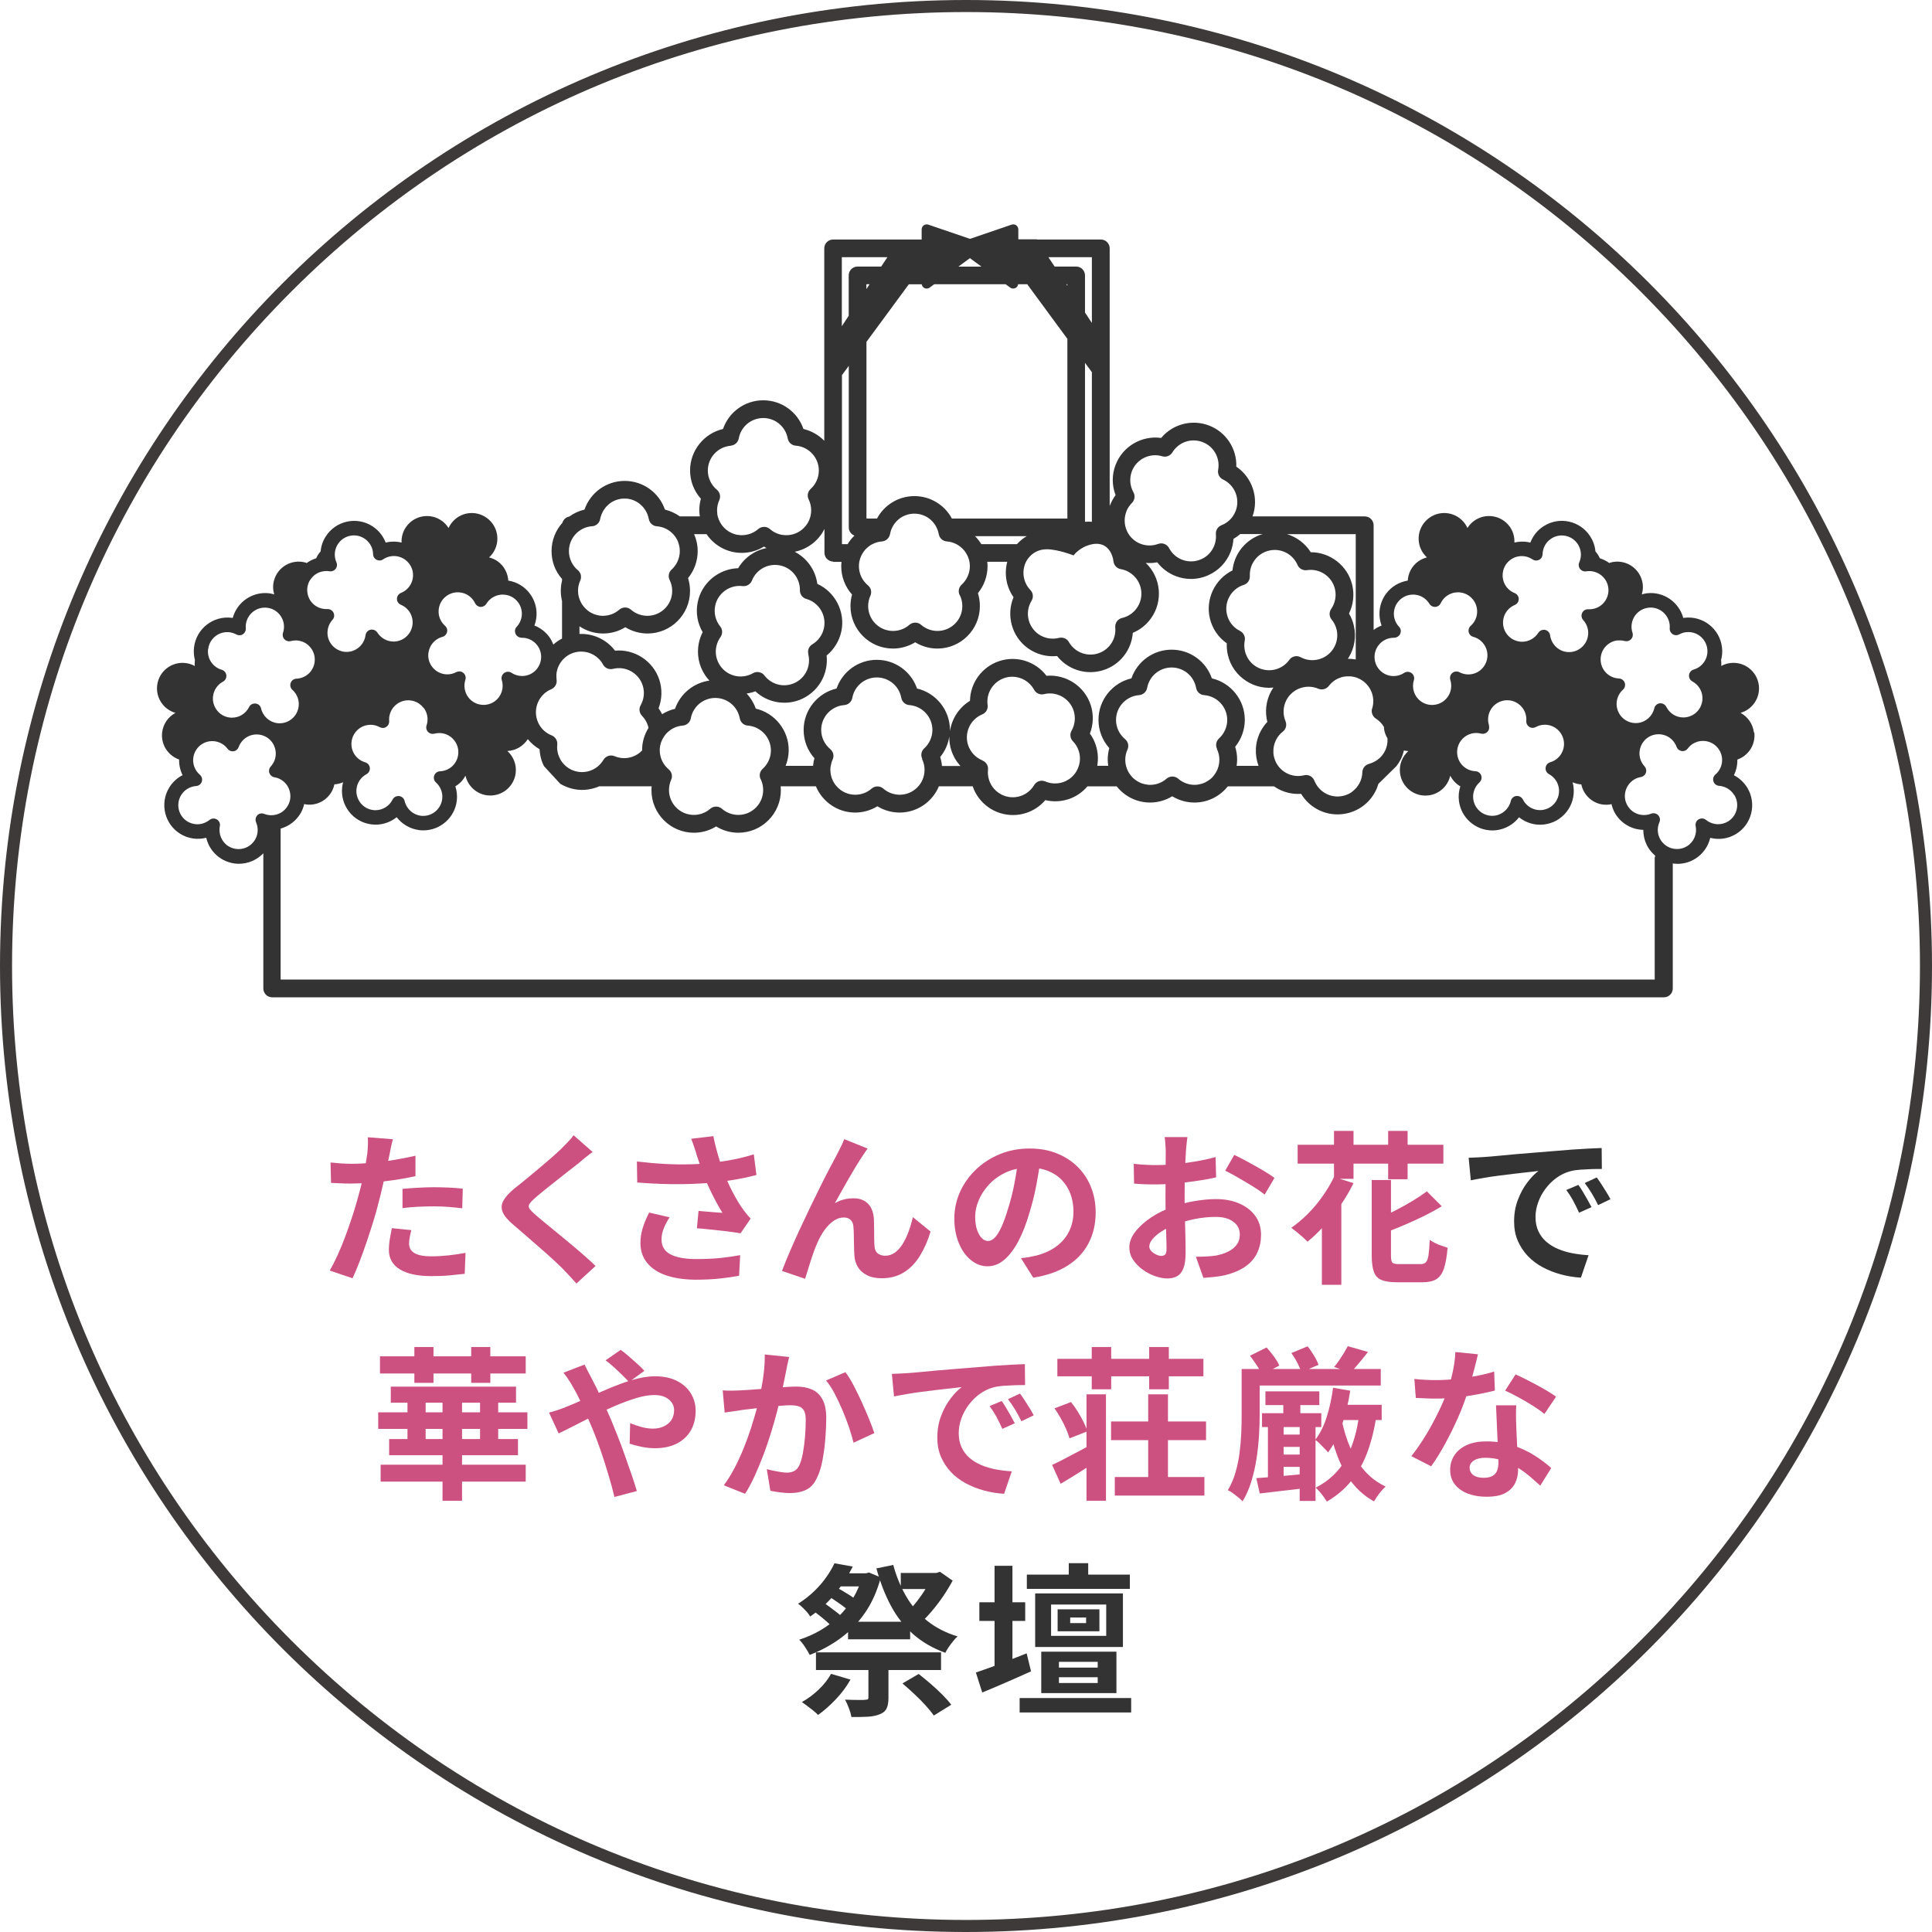 <?xml version="1.0" encoding="UTF-8"?>
<svg id="_レイヤー_2" data-name="レイヤー 2" xmlns="http://www.w3.org/2000/svg" viewBox="0 0 295 295">
  <defs>
    <style>
      .cls-1 {
        fill: #3e3a39;
      }

      .cls-2 {
        fill: #cc5080;
      }

      .cls-3 {
        fill: #333;
      }
    </style>
  </defs>
  <g id="_レイヤー_1-2" data-name="レイヤー 1">
    <g>
      <path class="cls-1" d="M147.5,1.84c38.91,0,75.49,15.15,103,42.66,27.51,27.51,42.66,64.09,42.66,103s-15.15,75.49-42.66,103c-27.51,27.51-64.09,42.66-103,42.66s-75.49-15.15-103-42.66C16.99,222.99,1.84,186.41,1.84,147.5s15.15-75.49,42.66-103C72.01,16.99,108.59,1.84,147.5,1.84M147.5,0C66.04,0,0,66.04,0,147.5s66.04,147.5,147.5,147.5,147.5-66.04,147.5-147.5S228.96,0,147.5,0h0Z"/>
      <g>
        <path class="cls-2" d="M59.99,173.98c-.1.33-.2.74-.3,1.22-.1.48-.17.86-.22,1.12-.12.57-.26,1.26-.44,2.07-.17.82-.37,1.68-.58,2.6-.21.92-.42,1.79-.64,2.62-.22.88-.48,1.84-.8,2.86s-.65,2.07-1.01,3.12c-.36,1.06-.72,2.07-1.09,3.03-.37.96-.73,1.81-1.08,2.56l-3.48-1.18c.37-.63.76-1.4,1.18-2.31.42-.91.82-1.89,1.21-2.94.39-1.05.75-2.09,1.09-3.12.33-1.03.62-1.99.85-2.88.17-.58.33-1.18.48-1.8.15-.62.28-1.22.4-1.8.12-.58.22-1.13.31-1.64.09-.51.16-.95.21-1.34.05-.47.08-.93.1-1.4.02-.47,0-.84-.02-1.12l3.82.3ZM53.61,177.7c1.02,0,2.08-.05,3.18-.15,1.1-.1,2.21-.24,3.32-.43,1.12-.18,2.23-.4,3.33-.65v3.12c-1.03.23-2.13.43-3.3.6-1.17.17-2.32.3-3.45.39-1.13.09-2.17.14-3.12.14-.6,0-1.14-.01-1.62-.04-.48-.02-.95-.05-1.4-.06l-.08-3.12c.65.07,1.21.12,1.67.15.47.03.96.05,1.47.05ZM62.81,187.83c-.1.35-.18.71-.25,1.09s-.1.7-.1.99c0,.27.06.52.17.75.12.23.3.44.55.61.25.17.6.31,1.04.41.44.1,1,.15,1.66.15.85,0,1.7-.05,2.56-.14.86-.09,1.74-.22,2.64-.39l-.12,3.2c-.7.08-1.48.16-2.33.24s-1.78.11-2.78.11c-2.1,0-3.7-.35-4.81-1.04s-1.66-1.67-1.66-2.94c0-.57.05-1.14.15-1.72.1-.58.2-1.12.3-1.62l2.97.3ZM61.46,181.53c.7-.07,1.47-.12,2.33-.17.85-.05,1.67-.08,2.47-.08.72,0,1.45.02,2.19.05.74.03,1.48.09,2.21.17l-.08,3c-.62-.08-1.3-.15-2.04-.21-.74-.06-1.5-.09-2.26-.09-.85,0-1.67.02-2.46.06-.79.04-1.58.11-2.36.21v-2.95Z"/>
        <path class="cls-2" d="M90.49,175.9c-.4.28-.79.58-1.17.89-.38.31-.72.59-1,.84-.42.32-.91.7-1.49,1.16-.58.46-1.17.93-1.8,1.42-.62.49-1.23.97-1.81,1.44-.58.47-1.08.88-1.5,1.25-.43.38-.73.7-.88.94-.15.24-.15.48.01.71.16.23.46.55.91.95.37.32.84.71,1.41,1.18.58.47,1.2.98,1.88,1.54.68.56,1.37,1.13,2.08,1.72.71.59,1.39,1.18,2.05,1.75.66.58,1.25,1.11,1.76,1.61l-2.92,2.68c-.7-.78-1.42-1.56-2.17-2.33-.38-.38-.88-.85-1.49-1.41-.61-.56-1.27-1.15-1.98-1.76-.71-.62-1.41-1.23-2.11-1.84-.7-.61-1.33-1.15-1.9-1.64-.83-.7-1.37-1.34-1.61-1.92-.24-.58-.21-1.16.1-1.74.31-.57.88-1.2,1.71-1.89.5-.38,1.07-.84,1.7-1.36.63-.53,1.28-1.07,1.95-1.62.67-.56,1.3-1.1,1.9-1.62.6-.53,1.11-.99,1.53-1.39.37-.37.73-.74,1.1-1.12.37-.38.64-.72.83-1l2.92,2.57Z"/>
        <path class="cls-2" d="M97.24,177.35c1.55.18,3.01.31,4.38.38,1.37.07,2.64.08,3.83.05,1.18-.03,2.27-.11,3.25-.22.77-.1,1.51-.21,2.24-.32.72-.12,1.44-.26,2.15-.43.71-.17,1.38-.35,2.01-.55l.4,3.15c-.55.15-1.15.29-1.79.43-.64.13-1.3.25-1.99.36-.68.11-1.36.2-2.02.29-1.68.18-3.53.29-5.55.32-2.02.03-4.3-.05-6.85-.25l-.05-3.2ZM102.24,185.88c-.38.58-.68,1.15-.9,1.71-.22.56-.33,1.11-.33,1.66,0,1.05.46,1.81,1.38,2.29.92.47,2.23.71,3.93.71,1.37,0,2.6-.06,3.71-.17,1.11-.12,2.1-.26,2.99-.43l-.17,3.15c-.7.13-1.61.27-2.74.4-1.12.13-2.45.2-3.99.2-1.68-.02-3.15-.24-4.4-.66-1.25-.43-2.22-1.06-2.9-1.9-.68-.84-1.03-1.85-1.03-3.04,0-.77.11-1.52.34-2.26.22-.74.55-1.54.99-2.39l3.12.72ZM106.34,176.18c-.1-.28-.22-.63-.35-1.05-.13-.42-.28-.83-.45-1.25l3.38-.4c.13.65.28,1.3.45,1.94.17.64.35,1.27.55,1.88.2.61.4,1.18.6,1.71.38,1.03.84,2.05,1.36,3.04.52.99.99,1.77,1.39,2.34.22.32.44.61.66.89.22.28.45.54.69.79l-1.55,2.25c-.35-.07-.79-.14-1.33-.21-.53-.07-1.11-.15-1.74-.21-.62-.07-1.25-.13-1.88-.2-.62-.07-1.2-.12-1.71-.15l.25-2.65c.42.03.86.07,1.33.11.47.04.9.08,1.31.11.41.03.75.06,1.01.07-.3-.48-.62-1.03-.95-1.65-.33-.62-.66-1.26-.98-1.94-.32-.67-.61-1.35-.88-2.04-.27-.7-.5-1.33-.69-1.9-.19-.57-.35-1.06-.49-1.47Z"/>
        <path class="cls-2" d="M132.49,175.35c-.12.17-.25.35-.39.56-.14.21-.28.41-.41.61-.3.45-.63.97-.99,1.56-.36.59-.73,1.22-1.11,1.88-.38.66-.75,1.31-1.11,1.96s-.7,1.25-1.01,1.8c.47-.27.94-.46,1.42-.58.48-.12.97-.17,1.45-.17.93,0,1.67.28,2.21.84.54.56.84,1.36.89,2.41.02.37.03.81.03,1.32s0,1.03.01,1.55c0,.52.03.95.06,1.3.05.48.23.83.54,1.04.31.21.67.31,1.09.31.53,0,1.02-.16,1.46-.47.44-.32.84-.75,1.19-1.31.35-.56.65-1.19.91-1.9.26-.71.48-1.45.66-2.21l2.7,2.2c-.43,1.42-.98,2.66-1.65,3.74-.67,1.07-1.48,1.91-2.44,2.5-.96.59-2.08.89-3.36.89-.92,0-1.68-.16-2.3-.49-.62-.32-1.08-.75-1.38-1.27-.3-.53-.47-1.1-.5-1.71-.03-.45-.05-.95-.06-1.5,0-.55-.02-1.09-.03-1.61,0-.53-.03-.95-.06-1.29-.03-.43-.17-.78-.42-1.03s-.6-.38-1.05-.38c-.55,0-1.08.18-1.58.53s-.95.81-1.36,1.38c-.41.57-.76,1.19-1.06,1.88-.17.37-.34.8-.53,1.3s-.36,1.02-.53,1.55c-.17.53-.32,1.04-.47,1.51-.15.47-.28.88-.38,1.21l-3.53-1.2c.32-.83.7-1.79,1.16-2.86.46-1.07.96-2.2,1.51-3.39.55-1.18,1.11-2.36,1.67-3.53.57-1.17,1.11-2.27,1.62-3.31.52-1.04.98-1.95,1.39-2.72.41-.78.72-1.36.94-1.76.17-.33.36-.71.57-1.12.22-.42.43-.89.65-1.43l3.55,1.43Z"/>
        <path class="cls-2" d="M158.91,176.8c-.17,1.27-.38,2.62-.65,4.05-.27,1.43-.62,2.88-1.08,4.35-.48,1.68-1.05,3.13-1.7,4.35-.65,1.22-1.36,2.15-2.14,2.81-.78.66-1.62.99-2.54.99s-1.76-.31-2.54-.94c-.78-.62-1.39-1.49-1.85-2.59-.46-1.1-.69-2.35-.69-3.75s.29-2.82.88-4.1c.58-1.28,1.4-2.42,2.44-3.41,1.04-.99,2.26-1.77,3.65-2.34,1.39-.57,2.9-.85,4.51-.85s2.95.25,4.19.75c1.24.5,2.3,1.19,3.19,2.08.88.88,1.56,1.92,2.02,3.1.47,1.18.7,2.46.7,3.82,0,1.75-.36,3.32-1.08,4.7-.72,1.38-1.78,2.53-3.19,3.42-1.41.9-3.16,1.52-5.26,1.85l-1.88-2.98c.48-.05.91-.11,1.27-.17.37-.07.72-.14,1.05-.22.8-.2,1.55-.49,2.24-.86.69-.38,1.29-.84,1.81-1.4.52-.56.92-1.21,1.21-1.96s.44-1.57.44-2.47c0-.98-.15-1.88-.45-2.7-.3-.82-.74-1.53-1.32-2.14-.58-.61-1.29-1.07-2.12-1.4-.83-.33-1.79-.49-2.88-.49-1.33,0-2.51.24-3.53.71-1.02.47-1.88,1.09-2.58,1.84s-1.23,1.56-1.59,2.42c-.36.87-.54,1.69-.54,2.47,0,.83.1,1.53.3,2.09.2.56.45.97.74,1.25.29.28.6.41.94.41s.7-.18,1.04-.54c.34-.36.68-.9,1.01-1.64.33-.73.67-1.66,1-2.78.38-1.2.71-2.48.97-3.85.27-1.37.46-2.7.58-4l3.4.1Z"/>
        <path class="cls-2" d="M181.31,173.63c-.02.13-.04.34-.08.61-.03.28-.06.55-.09.82-.02.28-.05.52-.06.74-.03.48-.06,1.01-.09,1.59-.03.57-.05,1.17-.06,1.78-.02.61-.03,1.22-.04,1.84,0,.62-.01,1.22-.01,1.8,0,.68,0,1.44.03,2.26.02.83.04,1.64.06,2.45.03.81.04,1.55.05,2.21,0,.67.01,1.18.01,1.55,0,1.03-.11,1.83-.34,2.4-.22.57-.55.96-.96,1.19-.42.22-.9.34-1.45.34-.6,0-1.24-.12-1.92-.36-.68-.24-1.32-.58-1.91-1.01s-1.07-.94-1.45-1.51c-.38-.57-.56-1.2-.56-1.86,0-.8.3-1.6.91-2.39.61-.79,1.42-1.52,2.42-2.19,1.01-.67,2.1-1.2,3.26-1.6,1.12-.42,2.27-.72,3.45-.91,1.18-.19,2.25-.29,3.2-.29,1.28,0,2.44.21,3.47.64,1.03.43,1.86,1.05,2.47,1.86.62.82.93,1.8.93,2.95,0,.97-.18,1.86-.55,2.68-.37.82-.95,1.52-1.76,2.11-.81.59-1.88,1.05-3.21,1.39-.57.12-1.13.2-1.69.26-.56.06-1.09.1-1.59.14l-1.15-3.23c.57,0,1.11-.01,1.64-.04.52-.03,1-.07,1.44-.14.68-.13,1.3-.33,1.85-.6.55-.27.98-.62,1.3-1.05.32-.43.48-.95.48-1.55,0-.57-.15-1.05-.46-1.45s-.74-.71-1.29-.93c-.55-.22-1.19-.32-1.93-.32-1.05,0-2.11.11-3.19.32-1.07.22-2.1.52-3.09.9-.73.28-1.39.61-1.98.99-.58.38-1.04.76-1.38,1.16-.33.4-.5.78-.5,1.15,0,.2.06.39.19.56.12.17.29.33.49.46.2.13.4.24.61.31.21.07.39.11.54.11.23,0,.42-.07.58-.21.15-.14.22-.42.22-.84,0-.45-.01-1.1-.04-1.94-.03-.84-.05-1.78-.08-2.81-.02-1.03-.04-2.06-.04-3.08,0-.7,0-1.41.01-2.12,0-.72.01-1.4.01-2.05s0-1.23.01-1.73.01-.89.01-1.17c0-.18,0-.42-.03-.7-.02-.28-.04-.57-.06-.86-.02-.29-.05-.5-.09-.64h3.45ZM173.11,177.7c.73.08,1.38.14,1.94.16.56.03,1.06.04,1.51.04.65,0,1.37-.03,2.15-.09.78-.06,1.58-.14,2.4-.25.82-.11,1.61-.24,2.39-.39.77-.15,1.48-.32,2.11-.5l.08,3.1c-.7.17-1.46.31-2.28.44s-1.64.24-2.46.34c-.82.1-1.61.18-2.35.22-.74.05-1.39.08-1.94.08-.83,0-1.52,0-2.05-.03-.53-.02-1.02-.05-1.45-.1l-.05-3.03ZM188.44,176.33c.63.3,1.35.67,2.14,1.1.79.43,1.55.86,2.28,1.29.72.43,1.3.8,1.74,1.14l-1.5,2.55c-.32-.27-.73-.57-1.24-.9-.51-.33-1.06-.67-1.65-1.02-.59-.35-1.16-.68-1.71-.99-.55-.31-1.03-.55-1.42-.74l1.38-2.42Z"/>
        <path class="cls-2" d="M203.69,179.73l2.98.92c-.57,1.17-1.23,2.3-2,3.4-.77,1.1-1.58,2.12-2.44,3.07-.86.95-1.72,1.78-2.59,2.48-.18-.2-.42-.43-.72-.7-.3-.27-.61-.53-.93-.79-.32-.26-.59-.47-.82-.64.87-.6,1.71-1.31,2.52-2.12.82-.82,1.57-1.71,2.25-2.68.68-.97,1.27-1.95,1.75-2.95ZM198.14,174.8h22.25v2.88h-22.25v-2.88ZM201.84,184.98l2.97-2.95v14.15h-2.97v-11.2ZM203.69,172.68h2.98v7.32h-2.98v-7.32ZM209.44,180.18h2.95v11.57c0,.55.08.9.22,1.05.15.15.5.22,1.05.22h3.27c.35,0,.62-.1.8-.29.18-.19.31-.55.39-1.07.08-.53.14-1.3.19-2.34.23.17.51.33.83.49.32.16.65.3.99.41.34.12.65.22.91.3-.12,1.33-.3,2.39-.56,3.16-.26.78-.65,1.32-1.16,1.64-.52.32-1.22.47-2.1.47h-3.92c-1.02,0-1.8-.12-2.36-.35-.56-.23-.95-.65-1.16-1.24s-.33-1.41-.33-2.46v-11.57ZM217.86,181.9l2.28,2.28c-.83.52-1.73,1.01-2.7,1.49-.97.47-1.95.92-2.95,1.35-1,.42-1.97.82-2.92,1.19-.1-.32-.25-.69-.45-1.12-.2-.43-.4-.8-.6-1.1.9-.37,1.8-.78,2.69-1.24.89-.46,1.74-.93,2.55-1.43.81-.49,1.51-.96,2.11-1.41ZM211.96,172.68h2.97v7.38h-2.97v-7.38Z"/>
        <path class="cls-3" d="M224.24,176.78c.5-.02.98-.04,1.43-.06.45-.03.79-.05,1.02-.06.52-.03,1.15-.09,1.91-.16.76-.07,1.61-.15,2.55-.24.94-.08,1.95-.17,3.01-.25,1.07-.08,2.17-.17,3.32-.27.87-.08,1.73-.15,2.59-.21.86-.06,1.67-.11,2.45-.15.77-.04,1.45-.07,2.04-.09l.03,3.2c-.45,0-.97,0-1.55.02-.58.02-1.16.05-1.74.09-.57.04-1.09.12-1.54.24-.75.2-1.45.54-2.1,1.01-.65.47-1.21,1.03-1.69,1.68-.48.64-.85,1.33-1.11,2.07-.27.74-.4,1.49-.4,2.24,0,.82.15,1.54.44,2.16.29.62.69,1.16,1.2,1.6.51.44,1.1.81,1.79,1.1.68.29,1.42.51,2.21.66.79.15,1.61.25,2.46.3l-1.17,3.43c-1.05-.07-2.07-.23-3.06-.5-.99-.27-1.92-.63-2.79-1.1-.87-.47-1.62-1.04-2.26-1.71-.64-.68-1.15-1.45-1.53-2.33s-.56-1.85-.56-2.94c0-1.2.19-2.3.58-3.31.38-1.01.86-1.89,1.44-2.65.58-.76,1.15-1.35,1.71-1.76-.47.07-1.03.13-1.69.2-.66.07-1.37.15-2.12.24-.76.09-1.53.19-2.31.29-.78.1-1.54.21-2.26.34-.73.12-1.38.25-1.96.36l-.33-3.43ZM241.01,180.93c.22.3.45.65.69,1.06.24.41.48.82.71,1.22.23.41.43.78.6,1.11l-1.9.85c-.32-.7-.62-1.32-.91-1.85-.29-.53-.64-1.08-1.04-1.62l1.85-.78ZM243.81,179.78c.22.3.45.65.71,1.04.26.39.51.79.76,1.2.25.41.46.77.62,1.09l-1.88.9c-.33-.67-.65-1.26-.96-1.77-.31-.52-.67-1.05-1.09-1.6l1.83-.85Z"/>
        <path class="cls-2" d="M57.75,215.65h22.78v2.53h-22.78v-2.53ZM58.02,207.1h22.25v2.62h-22.25v-2.62ZM58.12,223.65h22.15v2.58h-22.15v-2.58ZM59.42,219.73h19.67v2.47h-19.67v-2.47ZM59.67,211.73h19.12v2.45h-19.12v-2.45ZM62.22,213h2.77v7.93h-2.77v-7.93ZM63.27,205.68h2.92v5.47h-2.92v-5.47ZM67.57,212.68h2.98v16.47h-2.98v-16.47ZM71.95,205.68h2.92v5.47h-2.92v-5.47ZM73.3,213h2.77v7.93h-2.77v-7.93Z"/>
        <path class="cls-2" d="M83.85,215.68c.5-.12.99-.26,1.46-.43.48-.17.81-.29,1.01-.38.92-.37,1.85-.76,2.79-1.17.94-.42,1.89-.84,2.85-1.26.96-.42,1.9-.81,2.83-1.15.92-.34,1.83-.62,2.72-.83.89-.21,1.73-.31,2.51-.31,1.3,0,2.41.23,3.34.7.92.47,1.63,1.1,2.12,1.9.49.8.74,1.68.74,2.65,0,1.17-.25,2.18-.75,3.04-.5.86-1.22,1.52-2.15,1.99-.93.47-2.04.7-3.33.7-.67,0-1.35-.07-2.06-.22-.71-.15-1.3-.31-1.79-.47l.08-3.15c.57.25,1.15.45,1.75.61.6.16,1.17.24,1.72.24.62,0,1.17-.11,1.66-.34.49-.23.88-.55,1.16-.96.28-.42.42-.93.42-1.53,0-.42-.12-.8-.36-1.15-.24-.35-.58-.63-1.03-.84-.44-.21-.98-.31-1.61-.31-.82,0-1.74.15-2.76.46-1.02.31-2.1.7-3.24,1.19-1.13.48-2.24,1-3.33,1.54-1.08.54-2.08,1.05-3,1.53-.92.47-1.68.85-2.3,1.14l-1.47-3.18ZM89.25,208.35c.08.15.18.35.3.6.12.25.24.5.38.74.13.24.24.45.32.61.52.97,1.04,2.03,1.58,3.19.53,1.16,1.03,2.26,1.48,3.31.28.68.61,1.5.99,2.45.38.95.75,1.94,1.11,2.98.37,1.03.71,2.02,1.04,2.97.33.95.59,1.78.79,2.47l-3.42.9c-.25-1.05-.56-2.19-.93-3.43-.37-1.23-.76-2.45-1.17-3.66-.42-1.21-.83-2.31-1.25-3.31-.33-.78-.66-1.55-.99-2.3s-.65-1.47-.97-2.16c-.33-.69-.66-1.33-1.01-1.91-.17-.32-.39-.68-.66-1.1-.27-.42-.55-.78-.81-1.1l3.25-1.25ZM96.05,211.03c-.28-.32-.64-.69-1.08-1.11-.43-.43-.88-.84-1.33-1.25-.45-.41-.84-.73-1.17-.96l2.3-1.6c.32.22.7.52,1.15.91.45.39.9.79,1.36,1.2.46.41.83.77,1.11,1.09l-2.35,1.72Z"/>
        <path class="cls-2" d="M110.35,212.3c.45.03.89.05,1.32.04.43,0,.88-.02,1.35-.04.4-.02.9-.05,1.49-.09.59-.04,1.22-.09,1.88-.14.66-.05,1.32-.1,1.99-.16.67-.06,1.28-.1,1.85-.14.57-.03,1.03-.05,1.4-.05.88,0,1.66.15,2.34.44.67.29,1.21.79,1.6,1.49.39.7.59,1.65.59,2.85,0,.98-.05,2.05-.14,3.2s-.24,2.25-.44,3.3c-.2,1.05-.48,1.94-.85,2.68-.4.87-.95,1.47-1.64,1.8-.69.33-1.51.5-2.46.5-.48,0-1-.04-1.54-.11-.54-.07-1.03-.15-1.46-.24l-.55-3.3c.33.08.7.17,1.09.25.39.08.77.15,1.12.2.36.05.65.08.86.08.42,0,.78-.08,1.1-.24.32-.16.58-.44.78-.84.23-.48.42-1.11.56-1.88.14-.77.25-1.6.33-2.49.07-.89.11-1.75.11-2.56,0-.67-.09-1.16-.28-1.48-.18-.32-.45-.53-.81-.64-.36-.11-.8-.16-1.34-.16-.37,0-.88.03-1.54.09-.66.06-1.35.12-2.09.2-.73.07-1.42.15-2.06.24-.64.08-1.14.14-1.49.17-.35.07-.8.14-1.36.21s-1.03.15-1.41.21l-.3-3.4ZM120.5,207.18c-.08.32-.16.66-.24,1.04s-.15.72-.21,1.04c-.07.37-.15.78-.25,1.24-.1.46-.2.92-.29,1.38-.09.46-.19.9-.29,1.34-.17.72-.38,1.55-.62,2.5-.25.95-.54,1.97-.88,3.06-.33,1.09-.71,2.19-1.12,3.29-.42,1.1-.86,2.17-1.33,3.21-.47,1.04-.97,1.98-1.5,2.81l-3.25-1.3c.58-.78,1.13-1.66,1.64-2.64.51-.97.97-1.98,1.39-3.01.42-1.03.79-2.05,1.11-3.05.32-1,.6-1.93.84-2.8.23-.87.42-1.61.55-2.22.23-1.13.42-2.22.55-3.28.13-1.05.19-2.04.17-2.97l3.72.38ZM129.1,209.53c.4.53.81,1.2,1.24,2.01.42.81.84,1.66,1.25,2.56.41.9.78,1.77,1.12,2.6.34.83.6,1.54.79,2.12l-3.17,1.47c-.17-.7-.4-1.48-.69-2.34-.29-.86-.62-1.73-1-2.62-.38-.89-.78-1.74-1.2-2.54s-.86-1.47-1.31-2l2.98-1.28Z"/>
        <path class="cls-2" d="M136.17,209.78c.5-.02.98-.04,1.43-.06.45-.03.79-.05,1.02-.06.52-.03,1.15-.09,1.91-.16.76-.07,1.61-.15,2.55-.24.94-.08,1.95-.17,3.01-.25,1.07-.08,2.17-.17,3.32-.27.87-.08,1.73-.15,2.59-.21.86-.06,1.67-.11,2.45-.15.77-.04,1.45-.07,2.04-.09l.03,3.2c-.45,0-.97,0-1.55.02-.58.02-1.16.05-1.74.09-.57.04-1.09.12-1.54.24-.75.2-1.45.54-2.1,1.01-.65.47-1.21,1.03-1.69,1.68-.48.64-.85,1.33-1.11,2.07-.27.74-.4,1.49-.4,2.24,0,.82.15,1.54.44,2.16.29.62.69,1.16,1.2,1.6.51.44,1.1.81,1.79,1.1.68.29,1.42.51,2.21.66.79.15,1.61.25,2.46.3l-1.17,3.43c-1.05-.07-2.07-.23-3.06-.5-.99-.27-1.92-.63-2.79-1.1-.87-.47-1.62-1.04-2.26-1.71-.64-.68-1.15-1.45-1.53-2.33s-.56-1.85-.56-2.94c0-1.2.19-2.3.58-3.31.38-1.01.86-1.89,1.44-2.65.58-.76,1.15-1.35,1.71-1.76-.47.07-1.03.13-1.69.2-.66.07-1.37.15-2.12.24-.76.09-1.53.19-2.31.29-.78.1-1.54.21-2.26.34-.73.12-1.38.25-1.96.36l-.33-3.43ZM152.95,213.93c.22.3.45.65.69,1.06.24.41.48.82.71,1.22.23.41.43.78.6,1.11l-1.9.85c-.32-.7-.62-1.32-.91-1.85-.29-.53-.64-1.08-1.04-1.62l1.85-.78ZM155.75,212.78c.22.3.45.65.71,1.04.26.39.51.79.76,1.2.25.41.46.77.62,1.09l-1.88.9c-.33-.67-.65-1.26-.96-1.77-.31-.52-.67-1.05-1.09-1.6l1.83-.85Z"/>
        <path class="cls-2" d="M160.65,223.68c.7-.32,1.52-.73,2.47-1.24.95-.51,1.93-1.03,2.95-1.56l.85,2.58c-.82.53-1.65,1.07-2.5,1.6-.85.53-1.67,1.03-2.47,1.5l-1.3-2.88ZM161,215.05l2.53-.97c.37.45.71.94,1.04,1.47.33.53.62,1.06.88,1.57.26.52.45.99.59,1.43l-2.73,1.07c-.12-.42-.29-.89-.52-1.42-.23-.53-.5-1.08-.81-1.62-.31-.55-.63-1.06-.96-1.53ZM161.45,207.48h22.3v2.67h-22.3v-2.67ZM165.9,212.9h2.97v16.25h-2.97v-16.25ZM166.7,205.68h2.97v6.45h-2.97v-6.45ZM169.65,217.05h14.5v2.85h-14.5v-2.85ZM170.22,225.53h13.68v2.83h-13.68v-2.83ZM175.32,212.9h3.02v14.65h-3.02v-14.65ZM175.47,205.68h3v6.45h-3v-6.45Z"/>
        <path class="cls-2" d="M189.62,209.03h2.72v7c0,.95-.03,2-.1,3.15s-.19,2.32-.38,3.53c-.18,1.2-.45,2.36-.79,3.49-.34,1.12-.79,2.14-1.34,3.04-.15-.17-.37-.37-.65-.6-.28-.23-.57-.45-.85-.66-.28-.21-.53-.35-.75-.44.5-.83.89-1.74,1.17-2.71.28-.97.49-1.97.62-3,.13-1.02.22-2.03.26-3.02.04-.99.06-1.92.06-2.79v-6.97ZM190.6,209.03h20.23v2.53h-20.23v-2.53ZM190.87,207l2.53-1.25c.37.4.74.86,1.12,1.38.38.52.66.98.82,1.38l-2.65,1.4c-.17-.4-.42-.88-.78-1.42-.35-.55-.7-1.04-1.05-1.48ZM191.82,225.7c1.02-.07,2.21-.16,3.59-.29s2.79-.25,4.24-.39l.05,2.15c-1.28.17-2.57.32-3.85.46-1.28.14-2.45.28-3.5.41l-.52-2.35ZM192.7,215.78h9.05v2.12h-9.05v-2.12ZM193.22,212.45h8.23v2.1h-8.23v-2.1ZM193.6,216.98h2.4v9.27h-2.4v-9.27ZM194.5,219.05h5.2v1.88h-5.2v-1.88ZM194.5,222.1h5.2v1.88h-5.2v-1.88ZM195.95,213.7h2.6v3.28h-2.6v-3.28ZM197.17,206.6l2.5-1.03c.33.43.66.91.98,1.44.32.53.54.99.67,1.39l-2.62,1.12c-.12-.4-.32-.88-.61-1.44-.29-.56-.6-1.05-.91-1.49ZM198.45,217h2.42v12.18h-2.42v-12.18ZM203.55,211.9l2.62.45c-.28,1.83-.71,3.58-1.27,5.25-.57,1.67-1.28,3.06-2.12,4.17-.13-.17-.32-.38-.56-.62-.24-.25-.48-.5-.73-.74-.24-.24-.46-.43-.66-.56.73-.95,1.32-2.12,1.76-3.53.44-1.4.76-2.88.96-4.43ZM207.57,215.8l2.62.25c-.32,2.12-.78,4.01-1.4,5.68-.62,1.67-1.43,3.12-2.45,4.38s-2.27,2.31-3.75,3.17c-.1-.18-.25-.41-.45-.69-.2-.28-.41-.55-.64-.81-.23-.27-.43-.47-.61-.62,2.05-1.05,3.59-2.52,4.62-4.41,1.03-1.89,1.72-4.2,2.05-6.94ZM204.87,216.85c.32,1.53.76,2.96,1.34,4.29.57,1.32,1.31,2.49,2.2,3.49s1.95,1.78,3.16,2.35c-.3.27-.62.62-.96,1.06-.34.44-.61.85-.81,1.21-1.32-.73-2.43-1.68-3.34-2.85-.91-1.17-1.66-2.53-2.25-4.09-.59-1.56-1.07-3.25-1.44-5.06l2.1-.4ZM205.8,205.55l3.08.88c-.47.6-.93,1.18-1.39,1.72-.46.55-.87,1.02-1.24,1.4l-2.55-.82c.25-.28.5-.61.76-.99.26-.38.5-.75.74-1.14.23-.38.43-.73.6-1.05ZM203.7,214.5h7.27v2.33h-7.27v-2.33Z"/>
        <path class="cls-2" d="M225.67,206.8c-.1.42-.23.96-.4,1.62-.17.67-.35,1.37-.56,2.1-.21.73-.43,1.46-.66,2.18-.37,1.2-.85,2.47-1.45,3.82-.6,1.35-1.25,2.67-1.95,3.95-.7,1.28-1.41,2.42-2.12,3.42l-3.03-1.55c.57-.7,1.12-1.48,1.67-2.33s1.07-1.72,1.55-2.62.92-1.77,1.31-2.61c.39-.84.7-1.6.94-2.29.32-.88.6-1.87.84-2.96.24-1.09.38-2.12.41-3.09l3.45.35ZM215.95,210.55c.53.07,1.1.11,1.71.14.61.03,1.15.04,1.61.04,1.03,0,2.08-.06,3.14-.18,1.06-.12,2.08-.27,3.06-.46.98-.19,1.88-.41,2.68-.66l.1,2.9c-.72.18-1.57.37-2.56.56-.99.19-2.04.35-3.14.47-1.1.12-2.18.19-3.25.19-.5,0-1.01,0-1.52-.03-.52-.02-1.05-.04-1.6-.07l-.22-2.9ZM231.52,214.58c-.03.53-.05,1.06-.04,1.59,0,.52.02,1.06.04,1.61.02.38.04.87.06,1.46.02.59.05,1.22.09,1.88.03.66.06,1.28.09,1.88.02.59.04,1.06.04,1.41,0,.77-.16,1.46-.47,2.09-.32.62-.82,1.12-1.51,1.49-.69.37-1.64.55-2.84.55-1.03,0-1.97-.15-2.8-.46-.83-.31-1.5-.77-2-1.38-.5-.61-.75-1.37-.75-2.29,0-.82.22-1.55.65-2.21.43-.66,1.06-1.17,1.89-1.55.82-.38,1.82-.56,2.99-.56,1.47,0,2.82.2,4.05.61,1.23.41,2.34.93,3.33,1.56.98.63,1.83,1.27,2.52,1.9l-1.67,2.68c-.45-.4-.96-.85-1.54-1.35s-1.22-.97-1.92-1.4c-.71-.43-1.48-.79-2.3-1.08-.82-.28-1.71-.42-2.66-.42-.72,0-1.29.14-1.72.42-.43.28-.65.65-.65,1.1s.19.84.56,1.12c.38.28.9.42,1.59.42.57,0,1.02-.1,1.35-.29.33-.19.57-.47.7-.82.13-.36.2-.76.2-1.21,0-.38-.02-.93-.05-1.62-.03-.7-.07-1.47-.11-2.33-.04-.85-.08-1.7-.11-2.55s-.07-1.6-.1-2.25h3.12ZM235.82,215.9c-.48-.4-1.08-.82-1.8-1.28-.72-.45-1.46-.88-2.21-1.29-.76-.41-1.42-.74-1.99-.99l1.6-2.48c.45.2.96.45,1.54.74.57.29,1.16.6,1.75.91.59.32,1.14.63,1.65.94.51.31.92.58,1.24.81l-1.77,2.62Z"/>
        <path class="cls-3" d="M127.41,238.7l2.8.5c-.7,1.4-1.57,2.75-2.61,4.05-1.04,1.3-2.34,2.49-3.89,3.58-.12-.22-.29-.45-.51-.7-.23-.25-.45-.49-.69-.71-.23-.23-.45-.4-.65-.54.92-.58,1.73-1.22,2.45-1.91.72-.69,1.33-1.4,1.85-2.14.52-.73.93-1.44,1.25-2.12ZM131.69,240.23h.53l.47-.12,1.8.75c-.55,2.07-1.35,3.87-2.41,5.4-1.06,1.53-2.3,2.83-3.74,3.88-1.43,1.05-3,1.9-4.7,2.55-.18-.35-.42-.76-.73-1.22-.3-.47-.59-.83-.88-1.1,1.15-.37,2.24-.85,3.26-1.45,1.03-.6,1.96-1.31,2.8-2.14.84-.83,1.57-1.75,2.18-2.78.61-1.03,1.08-2.13,1.41-3.31v-.45ZM126.89,255.58l2.97.88c-.58,1.05-1.33,2.05-2.24,3.01-.91.96-1.81,1.75-2.71,2.39-.18-.2-.42-.42-.72-.66-.3-.24-.61-.48-.92-.71-.32-.23-.59-.43-.83-.6.9-.5,1.75-1.13,2.55-1.89.8-.76,1.43-1.56,1.9-2.41ZM123.94,245.8l1.58-1.25c.35.23.73.5,1.14.8.41.3.79.59,1.16.88.37.28.67.55.9.8l-1.62,1.4c-.23-.25-.53-.53-.88-.84-.35-.31-.72-.62-1.11-.92-.39-.31-.78-.6-1.16-.86ZM124.59,252.3h19.1v2.7h-19.1v-2.7ZM126.09,243.5l1.27-1.32c.38.2.79.43,1.23.69.43.26.85.51,1.24.76s.72.49.99.73l-1.35,1.47c-.25-.22-.57-.46-.95-.74-.38-.28-.79-.55-1.21-.84-.42-.28-.83-.53-1.21-.75ZM127.49,240.23h4.9v2h-6.1l1.2-2ZM132.61,253.7h3.05v5.57c0,.68-.1,1.22-.29,1.61-.19.39-.55.69-1.09.89-.5.2-1.1.32-1.81.36-.71.04-1.53.05-2.46.04-.07-.4-.2-.85-.39-1.35s-.39-.93-.59-1.3c.42.02.83.03,1.25.04.42,0,.79.01,1.12.01s.57,0,.7-.03c.2,0,.33-.03.4-.07.07-.05.1-.15.1-.3v-5.47ZM129.49,247.63h9.48v2.68h-9.48v-2.68ZM136.39,238.95c.48,1.77,1.15,3.38,1.99,4.82.84,1.45,1.91,2.69,3.2,3.72,1.29,1.03,2.84,1.83,4.64,2.38-.22.18-.45.43-.69.73-.24.3-.47.6-.68.91-.21.31-.38.6-.51.86-1.92-.7-3.55-1.65-4.91-2.85-1.36-1.2-2.49-2.64-3.39-4.32-.9-1.68-1.64-3.59-2.22-5.72l2.58-.53ZM137.54,240.18h5.48v2.45h-5.48v-2.45ZM137.79,257.05l2.48-1.45c.58.45,1.19.95,1.83,1.5.63.55,1.23,1.1,1.79,1.66.56.56,1.01,1.07,1.36,1.54l-2.67,1.65c-.3-.45-.72-.97-1.25-1.55-.53-.58-1.11-1.17-1.74-1.75-.62-.58-1.22-1.12-1.79-1.6ZM142.26,240.18h.7l.57-.18,1.93,1.35c-.42.78-.9,1.58-1.46,2.4-.56.82-1.15,1.59-1.78,2.33-.62.73-1.25,1.38-1.89,1.92-.2-.28-.48-.61-.85-.97-.37-.37-.67-.66-.92-.88.48-.47.97-1.02,1.46-1.65.49-.63.94-1.28,1.34-1.95.4-.67.7-1.26.9-1.78v-.6Z"/>
        <path class="cls-3" d="M149.01,255.38c.65-.22,1.4-.48,2.25-.79.85-.31,1.75-.65,2.69-1.03.94-.38,1.88-.75,2.81-1.11l.67,2.75c-1.25.57-2.53,1.13-3.84,1.7-1.31.57-2.51,1.08-3.61,1.53l-.97-3.05ZM149.54,244.65h7v2.85h-7v-2.85ZM151.86,239.08h2.73v16.62h-2.73v-16.62ZM155.69,259.28h17.03v2.2h-17.03v-2.2ZM156.79,240.43h15.73v2.18h-15.73v-2.18ZM158.06,243.3h13.4v8.18h-13.4v-8.18ZM158.99,252.2h11.48v6.32h-11.48v-6.32ZM160.49,245v4.78h8.42v-4.78h-8.42ZM161.49,245.73h6.38v3.35h-6.38v-3.35ZM161.69,253.75v.88h5.92v-.88h-5.92ZM161.69,256.1v.88h5.92v-.88h-5.92ZM163.19,238.68h2.97v3.18h-2.97v-3.18ZM163.41,246.98v.85h2.43v-.85h-2.43Z"/>
      </g>
      <path class="cls-3" d="M267.8,111.82c-.16-1.31-.95-2.39-2.03-2.97,1.8-.52,3.02-2.28,2.79-4.2-.26-2.14-2.2-3.67-4.34-3.41-.51.06-.98.22-1.4.45.02-.25.02-.51-.01-.78,0-.04-.02-.07-.02-.11.17-.63.23-1.29.14-1.97-.34-2.82-2.9-4.84-5.73-4.5-.06,0-.12.02-.18.02-.66-2.42-3.01-4.07-5.58-3.76-.26.03-.5.1-.75.17.2-.67.23-1.4.03-2.12-.56-2.08-2.71-3.31-4.79-2.75-.07.02-.13.05-.2.08-.44-.32-.93-.56-1.45-.73-.17-.39-.4-.74-.67-1.04-.07-.81-.34-1.59-.79-2.29-.74-1.16-1.89-1.96-3.23-2.26-1.34-.3-2.72-.05-3.88.69-.95.6-1.65,1.48-2.04,2.51-.06-.01-.11-.03-.17-.04-.77-.17-1.53-.14-2.26.03.03-.84-.19-1.7-.72-2.43-1.27-1.75-3.71-2.14-5.45-.87-.41.3-.75.67-1,1.08-.11-.23-.24-.46-.39-.67-1.27-1.75-3.71-2.14-5.45-.87-1.75,1.27-2.14,3.71-.87,5.45.16.21.33.41.52.58-.47.12-.92.32-1.34.62-.98.71-1.52,1.8-1.59,2.92-1.31.22-2.48.91-3.28,1.97-1.09,1.45-1.31,3.29-.71,4.89-.44.17-.85.4-1.22.68v-15.99c0-.74-.6-1.35-1.35-1.35h-17.14c1.02-2.82-.05-5.96-2.48-7.6.1-2.73-1.55-5.28-4.17-6.28-2.62-1-5.55-.2-7.3,1.9-2.94-.41-5.87,1.26-6.96,4.11-.58,1.5-.57,3.14,0,4.62-.35.48-.64,1-.86,1.56-.01.04-.02.08-.04.11v-39.35c0-.74-.6-1.35-1.35-1.35h-9.75l-.02-.03h-2.83v-1.51c0-.25-.12-.48-.32-.63-.2-.14-.46-.18-.7-.1l-6.36,2.17-6.36-2.17c-.23-.08-.49-.04-.7.1-.2.14-.32.38-.32.63v1.54h-13.52c-.74,0-1.35.6-1.35,1.35v29.38c-.85-.87-1.95-1.51-3.18-1.8-.89-2.59-3.33-4.38-6.14-4.38s-5.25,1.79-6.14,4.38c-2.89.67-5.03,3.28-5.03,6.33,0,1.61.59,3.14,1.65,4.32-.16.57-.24,1.16-.24,1.76,0,.32.03.63.08.94h-3.05c-.68-.48-1.45-.84-2.28-1.04-.89-2.59-3.33-4.38-6.14-4.38s-5.25,1.79-6.14,4.38c-.85.2-1.63.56-2.32,1.06-.51.09-.92.47-1.06.96-1.03,1.15-1.65,2.67-1.65,4.31s.57,3.09,1.6,4.26v.26c-.13.51-.19,1.03-.19,1.56s.07,1.05.19,1.55v5.73c-.49.25-.93.56-1.33.92-.17-.43-.37-.84-.66-1.22-.58-.77-1.36-1.35-2.23-1.69.61-1.6.38-3.45-.71-4.89-.8-1.07-1.97-1.76-3.28-1.97-.07-1.12-.61-2.21-1.59-2.92-.41-.3-.87-.5-1.34-.62.19-.17.36-.37.52-.58,1.27-1.75.88-4.19-.87-5.45-1.75-1.27-4.19-.88-5.45.87-.16.21-.28.44-.39.67-.26-.41-.59-.78-1-1.08-1.75-1.27-4.19-.88-5.45.87-.53.73-.76,1.59-.72,2.43-.72-.17-1.49-.2-2.26-.03-.06.01-.12.03-.17.04-.39-1.03-1.1-1.9-2.04-2.51-1.16-.74-2.54-.98-3.88-.69-1.34.3-2.49,1.1-3.23,2.26-.45.7-.71,1.48-.79,2.29-.27.3-.5.65-.67,1.04-.52.17-1.02.41-1.45.73-.07-.02-.13-.06-.2-.08-2.08-.56-4.23.66-4.79,2.75-.2.72-.17,1.45.03,2.12-.25-.07-.49-.13-.75-.17-2.57-.31-4.93,1.34-5.58,3.76-.06,0-.12-.02-.18-.02-2.82-.34-5.39,1.68-5.73,4.5-.08.68-.03,1.35.14,1.97,0,.04-.02.07-.02.11-.03.26-.03.52-.01.78-.42-.23-.89-.39-1.4-.45-2.14-.26-4.09,1.27-4.34,3.41-.23,1.93.99,3.68,2.79,4.2-1.08.58-1.87,1.66-2.03,2.97-.22,1.86.9,3.56,2.59,4.15-.02.82.16,1.64.53,2.39-.84.43-1.55,1.08-2.05,1.91-1.47,2.43-.69,5.6,1.73,7.07,1.2.73,2.62.91,3.93.58.31,1.32,1.13,2.5,2.33,3.22.83.5,1.75.75,2.66.75,1.39,0,2.74-.57,3.73-1.6v20.64c0,.74.6,1.35,1.35,1.35h212.51c.74,0,1.35-.6,1.35-1.35v-19.09c.24.03.48.06.73.06.91,0,1.83-.24,2.66-.75,1.2-.73,2.02-1.9,2.33-3.22,1.31.34,2.73.15,3.93-.58,2.43-1.47,3.2-4.65,1.73-7.07-.5-.82-1.22-1.48-2.05-1.91.37-.74.55-1.56.53-2.39,1.7-.59,2.81-2.29,2.59-4.15ZM246.99,97.8c.11-.01.22-.02.33-.02.25,0,.51.03.77.1.08.02.17.03.25.03.27,0,.52-.11.71-.31.25-.26.33-.64.22-.98-.06-.19-.11-.38-.13-.57-.09-.78.12-1.54.6-2.16.48-.61,1.18-1,1.95-1.1.12-.01.24-.02.35-.02,1.48,0,2.72,1.11,2.9,2.58.02.19.03.38.01.58-.03.36.14.7.44.9.16.1.35.16.53.16.16,0,.32-.04.47-.12.34-.18.69-.3,1.05-.34.12-.01.24-.02.35-.02,1.48,0,2.72,1.11,2.9,2.58.17,1.42-.71,2.75-2.09,3.15-.38.11-.66.44-.7.84-.04.4.16.78.51.97.84.45,1.41,1.28,1.52,2.22.09.78-.12,1.54-.6,2.16s-1.18,1-1.95,1.1c-.12.01-.23.02-.35.02-1.1,0-2.1-.62-2.6-1.62-.17-.33-.51-.54-.87-.54-.04,0-.08,0-.12,0-.41.05-.75.35-.84.75-.28,1.2-1.28,2.11-2.49,2.25-.12.01-.24.02-.35.02-1.48,0-2.72-1.11-2.9-2.58-.11-.94.24-1.88.95-2.52.3-.27.4-.68.27-1.06-.13-.37-.48-.63-.88-.65-1.44-.06-2.61-1.14-2.78-2.56-.09-.78.12-1.54.6-2.16.48-.61,1.18-1,1.95-1.1ZM229.51,87.2c.29-1.33,1.49-2.29,2.85-2.29.21,0,.43.02.64.07.35.08.69.23,1.01.44.17.11.36.17.55.17.15,0,.31-.04.45-.11.32-.16.52-.49.53-.85,0-.2.03-.39.07-.58.29-1.33,1.49-2.29,2.85-2.29.21,0,.43.02.64.07.76.17,1.41.62,1.83,1.28.42.66.56,1.44.39,2.21-.04.19-.1.37-.18.55-.15.33-.1.71.12,1,.19.24.47.38.77.38.05,0,.11,0,.16-.01.16-.03.33-.04.5-.04.21,0,.41.02.61.07.76.17,1.41.62,1.84,1.28.42.66.56,1.44.39,2.2-.3,1.34-1.47,2.28-2.85,2.28,0,0-.2,0-.22,0-.38,0-.72.22-.88.56-.17.36-.11.79.16,1.08.64.71.91,1.68.7,2.6-.29,1.33-1.49,2.3-2.85,2.3-.21,0-.43-.02-.64-.07-1.19-.26-2.1-1.26-2.26-2.49-.05-.41-.36-.74-.76-.83-.07-.02-.14-.02-.21-.02-.33,0-.65.17-.83.46-.54.85-1.48,1.37-2.47,1.37h0c-.21,0-.42-.02-.63-.07-1.58-.35-2.57-1.91-2.22-3.49.2-.92.85-1.69,1.73-2.06.37-.15.6-.51.6-.91s-.25-.75-.62-.9c-1.34-.53-2.08-1.94-1.77-3.34ZM227.37,110.77c-.06-.19-.11-.38-.13-.57-.09-.78.12-1.54.6-2.16.48-.61,1.18-1,1.95-1.1.12-.01.24-.02.35-.02,1.48,0,2.72,1.11,2.9,2.58.02.19.03.39.01.58-.03.36.14.7.44.9.16.1.35.16.53.16.16,0,.32-.04.47-.12.34-.18.69-.3,1.05-.34.12-.01.24-.02.35-.02,1.48,0,2.72,1.11,2.9,2.58.17,1.42-.71,2.75-2.09,3.15-.38.11-.66.44-.7.84-.04.4.16.78.51.97.84.45,1.41,1.28,1.52,2.22.09.78-.12,1.54-.6,2.16-.48.62-1.18,1-1.95,1.1-.12.01-.23.02-.35.02-1.09,0-2.11-.64-2.6-1.62-.17-.33-.51-.54-.88-.54-.04,0-.08,0-.12,0-.41.05-.75.35-.84.75-.28,1.2-1.28,2.11-2.49,2.26-.12.01-.24.02-.35.02-1.48,0-2.72-1.11-2.9-2.58-.11-.94.24-1.88.95-2.52.29-.27.4-.68.27-1.06-.13-.37-.48-.63-.88-.65-1.44-.06-2.61-1.14-2.78-2.56-.09-.78.12-1.54.6-2.16.48-.61,1.18-1,1.95-1.1.11-.01.22-.02.33-.02.25,0,.51.03.77.1.08.02.17.03.25.03.27,0,.52-.11.71-.31.25-.26.33-.64.22-.98ZM210.48,98.54c.56-.74,1.41-1.16,2.34-1.16.01,0,.02,0,.03,0,.39,0,.78-.23.94-.58.16-.36.13-.79-.14-1.07-1-1.04-1.09-2.63-.23-3.77.56-.74,1.41-1.17,2.34-1.17.64,0,1.25.2,1.76.59.29.22.54.49.74.82.18.29.5.47.84.47.02,0,.03,0,.05,0,.36-.02.68-.23.83-.56.09-.18.19-.35.3-.5.56-.74,1.41-1.17,2.34-1.17.64,0,1.24.2,1.76.59.62.47,1.03,1.15,1.14,1.93s-.09,1.54-.56,2.17c-.12.15-.25.3-.4.43-.27.24-.38.61-.3.96s.35.63.7.72c.37.1.7.26.99.48.62.47,1.03,1.16,1.14,1.93.11.77-.09,1.54-.56,2.17-.55.74-1.4,1.16-2.33,1.16-.47,0-.94-.12-1.36-.34-.14-.08-.3-.11-.46-.11-.23,0-.45.08-.63.23-.3.26-.42.67-.3,1.05.29.91.13,1.9-.44,2.66-.56.74-1.41,1.17-2.34,1.17-.64,0-1.24-.2-1.76-.59-.98-.73-1.39-2.02-1.02-3.2.12-.39-.02-.82-.35-1.07-.17-.13-.38-.2-.59-.2-.19,0-.37.05-.54.16-.48.32-1.04.49-1.62.49-.63,0-1.23-.2-1.74-.58-.62-.47-1.03-1.15-1.14-1.93-.11-.77.09-1.54.56-2.17ZM209.51,108.19c-.13.41-.04.85.2,1.18.05.07.1.13.16.19,0,0,0,0,.01.01.06.06.13.11.21.16.53.33.93.77,1.23,1.27,0,.07,0,.14,0,.21.07.57.26,1.08.54,1.54.04.66-.09,1.34-.41,1.96-.06.11-.12.21-.18.31-.02.03-.05.07-.07.1-.04.06-.09.13-.14.19-.03.04-.06.08-.1.12-.04.05-.09.1-.13.15-.04.04-.08.08-.12.12-.03.02-.05.05-.08.07-.11.1-.23.19-.35.28-.02.02-.05.03-.07.05-.07.05-.14.09-.21.13-.02.01-.04.02-.07.04-.28.16-.58.28-.9.37-.58.15-.99.67-1.01,1.27-.01.58-.16,1.14-.43,1.66-.27.51-.64.94-1.08,1.28-.02.02-.05.04-.07.06-.05.04-.11.07-.16.11-.04.03-.09.06-.13.08-.05.03-.1.06-.14.08-.06.03-.12.06-.19.09-.04.02-.08.04-.12.05-.11.04-.21.09-.32.12-.97.31-2,.22-2.9-.25-.12-.06-.24-.14-.35-.21-.03-.02-.06-.04-.09-.06-.09-.06-.18-.13-.26-.2-.02-.02-.04-.04-.06-.05-.45-.4-.8-.9-1.03-1.47-.21-.53-.71-.86-1.25-.86-.11,0-.21.01-.32.04-.9.22-1.84.11-2.66-.32-.86-.45-1.47-1.18-1.79-2.02,0,0,0,0,0-.01-.12-.32-.2-.65-.23-.99,0-.02,0-.03,0-.05-.01-.15-.01-.29,0-.44,0-.03,0-.05,0-.08,0-.16.03-.32.06-.48,0-.02.01-.04.01-.06.03-.14.07-.27.11-.41.01-.04.03-.08.04-.12.06-.15.12-.31.2-.46.25-.48.59-.9,1.02-1.23.48-.37.64-1.02.41-1.58-.44-1.05-.39-2.22.13-3.23.91-1.75,3.05-2.52,4.87-1.74.56.24,1.22.07,1.6-.41.07-.09.14-.17.21-.25.02-.03.05-.05.07-.08.05-.05.1-.1.15-.15.03-.03.06-.05.09-.08.05-.04.1-.08.15-.12.03-.03.07-.05.1-.08.05-.04.1-.07.15-.11.04-.02.07-.05.11-.07.05-.03.11-.06.16-.09.04-.02.07-.04.11-.06.06-.03.12-.06.18-.08.03-.01.07-.03.1-.04.08-.03.16-.06.24-.09.02,0,.03-.01.05-.02.1-.03.19-.05.29-.08.04,0,.07-.01.11-.02.06-.01.13-.02.19-.03.04,0,.09-.01.13-.01.06,0,.12-.01.17-.02.05,0,.09,0,.14,0,.06,0,.11,0,.17,0,.05,0,.09,0,.14,0,.06,0,.11,0,.17.01.05,0,.09,0,.14.02.06,0,.12.02.18.03.04,0,.09.01.13.02.07.02.14.04.21.06.03,0,.06.02.09.02.21.07.42.15.62.26,1.63.85,2.42,2.74,1.88,4.49ZM207.01,81.56v19.13c-.4-.07-.81-.1-1.21-.1.03-.05.07-.1.11-.16.92-1.47,1.2-3.21.81-4.9-.15-.66-.4-1.28-.74-1.85.66-1.34.84-2.88.5-4.34-.69-2.96-3.37-5.02-6.33-5.02h-.01c-.85-1.35-2.15-2.31-3.63-2.76h10.5ZM194.64,83.97c1.49,0,2.87.88,3.48,2.29.24.56.84.89,1.44.8,1.95-.31,3.83.96,4.28,2.89.24,1.04.03,2.15-.58,3.03-.34.49-.32,1.16.07,1.62.37.45.62.97.76,1.54.48,2.04-.8,4.09-2.84,4.56-.9.21-1.84.09-2.65-.35-.6-.32-1.34-.15-1.73.4-.54.75-1.33,1.28-2.22,1.49-.99.23-2.01.06-2.87-.47s-1.46-1.38-1.69-2.36c-.12-.53-.13-1.07-.03-1.6.12-.59-.18-1.2-.72-1.47-1.02-.51-1.75-1.43-2-2.54-.45-1.93.68-3.9,2.56-4.49.59-.18.97-.74.94-1.35-.09-1.83,1.14-3.47,2.93-3.89.29-.07.58-.1.87-.1ZM171.97,78.13c.19-.51.49-.96.87-1.34.43-.43.52-1.09.23-1.62-.56-.99-.64-2.16-.24-3.22.71-1.85,2.74-2.85,4.64-2.28.59.18,1.22-.07,1.54-.59.95-1.57,2.89-2.24,4.61-1.58,1.72.66,2.72,2.44,2.38,4.25-.11.6.19,1.21.75,1.47,1.79.84,2.64,2.95,1.93,4.79-.06.15-.13.29-.2.43,0,.01-.01.02-.02.04-.07.13-.16.26-.24.39h0c-.43.59-1.02,1.06-1.71,1.33-.56.22-.91.78-.85,1.38.05.58-.03,1.15-.24,1.7-.36.95-1.07,1.7-2,2.11s-1.96.44-2.91.08c-.86-.33-1.57-.96-2-1.78-.24-.45-.7-.72-1.19-.72-.16,0-.31.03-.47.08-.86.32-1.81.32-2.68-.01-.95-.36-1.7-1.07-2.11-2-.41-.93-.44-1.96-.08-2.91ZM169.42,84.06c.32.49.53,1.06.6,1.66.07.6.52,1.08,1.11,1.18.57.1,1.11.32,1.58.67,1.7,1.23,2.08,3.61.85,5.31-.54.75-1.33,1.27-2.23,1.48-.66.15-1.1.77-1.04,1.44.09.92-.16,1.84-.7,2.58-1.23,1.7-3.61,2.08-5.31.85-.44-.32-.8-.72-1.07-1.19-.24-.43-.69-.68-1.17-.68-.11,0-.22.01-.34.04-1.1.28-2.26.06-3.18-.6-1.6-1.16-2.05-3.39-1.01-5.07.32-.52.25-1.2-.18-1.64-1.12-1.17-1.36-2.89-.67-4.3,0,0,.86-1.92,3.17-1.92,1.74,0,4.1.94,4.1.94,0,0,.91-1.32,2.83-1.71,1.92-.38,2.65.97,2.65.97ZM155.28,83.09h-5.44c-.27-.44-.59-.85-.96-1.22h7.89c-.55.32-1.05.73-1.49,1.22ZM162.98,43.65l-.16-.24h.16v.24ZM165.67,79.68v-24.28l1.05,1.43v22.84c-.35-.03-.7-.02-1.05,0ZM166.72,39.27v10.04l-1.05-1.59v-5.67c0-.74-.6-1.35-1.35-1.35h-3.29l-.95-1.43h6.63ZM148.1,39.42l1.76,1.29h-3.52l1.76-1.29ZM140.74,43.4c.04.25.18.46.41.58.11.06.23.08.35.08.16,0,.32-.05.45-.15l.7-.51h10.9l.7.51c.13.1.29.15.45.15.12,0,.24-.03.35-.08.23-.11.37-.33.41-.58h1.39l6.13,8.34v27.44h-17.63c-1.1-2.06-3.28-3.43-5.72-3.43s-4.62,1.36-5.72,3.43h-1.61v-26.98l6.47-8.79h1.98ZM146.55,90.87c.26.52.39,1.09.39,1.67,0,2.1-1.7,3.8-3.8,3.8-.92,0-1.81-.34-2.5-.94-.25-.22-.57-.33-.89-.33s-.63.11-.89.33c-.69.61-1.58.94-2.5.94-2.1,0-3.8-1.7-3.8-3.8,0-.54.11-1.07.34-1.57.25-.55.1-1.2-.37-1.59-.87-.73-1.38-1.79-1.38-2.93,0-.23.02-.45.06-.67.05-.29.14-.56.25-.82,0-.02.01-.03.02-.04.05-.11.11-.22.17-.33,0-.02.02-.03.03-.05.07-.12.14-.23.22-.34,0,0,0,0,0,0,.25-.34.56-.64.92-.88,0,0,.02-.01.02-.02.12-.08.23-.15.36-.21.45-.23.94-.38,1.47-.42.5-.04.93-.35,1.13-.8.02-.04.04-.09.05-.14.02-.06.04-.11.05-.17.02-.12.05-.24.08-.35,0-.03.02-.07.03-.1.02-.08.05-.16.08-.24.01-.04.03-.07.04-.1.03-.07.06-.15.1-.22.02-.03.03-.06.05-.09.04-.07.08-.15.12-.22.02-.03.03-.05.05-.08.05-.07.1-.15.15-.22.02-.02.03-.04.05-.06.06-.07.12-.15.18-.22.01-.01.03-.03.04-.04.07-.07.15-.15.22-.22,0,0,.02-.01.02-.02.09-.08.18-.15.27-.22.63-.46,1.41-.73,2.24-.73s1.61.27,2.24.73c.09.07.18.14.27.22,0,0,.02.01.02.02.08.07.15.14.22.22l.04.04c.06.07.13.14.18.22.02.02.03.04.05.06.05.07.1.14.15.22.02.03.03.05.05.08.04.07.08.14.12.22.02.03.03.06.05.09.04.07.07.15.1.22.01.03.03.07.04.1.03.08.06.16.08.24.01.03.02.07.03.1.03.11.06.23.08.35.01.06.03.12.05.17.01.05.03.09.05.14.2.45.62.76,1.13.8.53.04,1.02.19,1.47.42.12.06.24.14.36.21,0,0,.02.01.02.02.35.24.66.54.92.88,0,0,0,0,0,0,.08.11.15.22.22.34,0,.02.02.03.03.05.06.11.12.22.17.33,0,.01.01.03.02.04.11.26.2.53.25.82.04.22.06.44.06.67,0,1.07-.46,2.1-1.25,2.82-.45.4-.57,1.05-.31,1.59ZM132.29,44.14v-.74h.49l-.49.74ZM128.55,39.27h6.95l-.95,1.43h-3.61c-.74,0-1.35.6-1.35,1.35v6.17l-1.05,1.59v-10.54ZM128.55,57.29l1.05-1.43v24.67c0,.57.36,1.06.87,1.25-.41.39-.76.83-1.05,1.31h-.86v-25.81ZM127.2,85.79h1.29c-.02.22-.04.45-.04.67,0,1.61.59,3.14,1.65,4.32-.16.57-.24,1.16-.24,1.76,0,3.58,2.91,6.49,6.49,6.49,1.2,0,2.38-.34,3.39-.96,1.01.62,2.19.96,3.39.96,3.58,0,6.49-2.91,6.49-6.49,0-.68-.1-1.33-.3-1.97.94-1.15,1.47-2.61,1.47-4.12,0-.23-.02-.45-.04-.67h3.05c-.49,1.83-.16,3.82.96,5.41-1.15,2.73-.29,6,2.18,7.78,1.3.94,2.89,1.36,4.47,1.2.37.47.8.88,1.28,1.23,1.15.83,2.48,1.23,3.8,1.23,2.01,0,4-.93,5.27-2.69.71-.98,1.12-2.12,1.21-3.31,1.1-.46,2.06-1.21,2.76-2.19,1.92-2.66,1.53-6.29-.78-8.49.58.05,1.17.02,1.75-.09.73.94,1.7,1.68,2.83,2.11.75.29,1.54.43,2.32.43.9,0,1.8-.19,2.65-.57,1.58-.71,2.8-1.99,3.42-3.61.24-.63.38-1.28.42-1.94.37-.21.71-.46,1.03-.73h3.41c-2.53.76-4.33,2.96-4.59,5.55-2.66,1.31-4.15,4.34-3.46,7.3.37,1.57,1.29,2.92,2.59,3.83-.03.59.03,1.18.16,1.77.39,1.69,1.42,3.12,2.9,4.04,1.04.65,2.22.98,3.42.98.21,0,.43-.01.64-.03-.14.21-.28.42-.4.65-.74,1.43-.92,3.06-.53,4.59-.41.43-.75.92-1.03,1.45-.88,1.69-.93,3.6-.31,5.26h-3.35c.04-.31.08-.62.08-.94,0-.68-.1-1.33-.3-1.97.94-1.15,1.47-2.61,1.47-4.12,0-3.05-2.14-5.66-5.03-6.33-.89-2.59-3.33-4.38-6.14-4.38s-5.25,1.79-6.14,4.38c-2.89.67-5.03,3.28-5.03,6.33,0,1.61.59,3.14,1.65,4.32-.16.57-.24,1.16-.24,1.76,0,.32.03.63.08.94h-1.68c.18-1.02.12-2.1-.22-3.15-.21-.64-.51-1.24-.9-1.77.54-1.39.59-2.94.12-4.37-.95-2.9-3.8-4.71-6.75-4.45-1.65-2.18-4.53-3.13-7.2-2.25s-4.44,3.34-4.48,6.07c-1.68,1.02-2.78,2.74-3.06,4.64,0-.06,0-.13,0-.19,0-3.05-2.14-5.66-5.03-6.33-.89-2.59-3.33-4.38-6.14-4.38s-5.25,1.79-6.14,4.38c-2.89.67-5.03,3.28-5.03,6.33,0,1.61.59,3.14,1.65,4.32-.11.38-.18.77-.21,1.16h-4.19c.3-.76.47-1.57.47-2.41,0-3.05-2.14-5.66-5.03-6.33-.3-.87-.78-1.65-1.39-2.31.45-.06.9-.17,1.33-.33.87.81,1.95,1.37,3.14,1.61.43.09.87.13,1.3.13,1.27,0,2.5-.37,3.58-1.09,1.44-.96,2.43-2.43,2.77-4.13.13-.66.16-1.33.09-1.99,1.15-.94,1.96-2.27,2.26-3.74.6-2.99-.98-5.97-3.68-7.2-.28-2.11-1.58-3.93-3.45-4.9,1.99-.4,3.66-1.71,4.54-3.48v3.63c0,.74.6,1.35,1.35,1.35ZM185.8,114.35c.26.52.39,1.09.39,1.67,0,.33-.05.64-.12.94-.13.51-.37.98-.68,1.39,0,0,0,0,0,0-.06.07-.11.14-.17.21-.01.02-.03.03-.04.05-.06.06-.11.12-.17.18-.02.02-.04.04-.07.06-.06.05-.12.1-.18.15-.03.02-.05.04-.08.06-.18.14-.38.26-.59.37-.06.03-.11.06-.17.08-.05.02-.09.04-.14.06-.06.02-.12.05-.19.07-.05.02-.09.03-.14.04-.07.02-.14.04-.2.05-.05.01-.09.02-.14.03-.08.01-.16.03-.23.04-.04,0-.08.01-.12.02-.12.01-.24.02-.36.02-.92,0-1.81-.34-2.5-.94-.25-.22-.57-.33-.89-.33s-.63.11-.89.33c-.69.61-1.58.94-2.5.94-.12,0-.24,0-.36-.02-.04,0-.08-.01-.12-.02-.08-.01-.16-.02-.23-.04-.05,0-.09-.02-.14-.03-.07-.02-.14-.03-.2-.05-.05-.01-.09-.03-.14-.04-.06-.02-.12-.04-.19-.07-.05-.02-.1-.04-.14-.06-.06-.02-.11-.05-.17-.08-.21-.1-.41-.23-.59-.37-.03-.02-.05-.04-.08-.06-.06-.05-.12-.1-.18-.15-.02-.02-.04-.04-.07-.06-.06-.06-.12-.12-.17-.18-.01-.02-.03-.03-.04-.05-.06-.07-.12-.14-.18-.21,0,0,0,0,0,0-.31-.4-.55-.88-.68-1.39-.08-.3-.12-.62-.12-.94,0-.54.11-1.07.34-1.57.25-.55.1-1.2-.37-1.59-.87-.73-1.38-1.79-1.38-2.93,0-1.98,1.54-3.64,3.52-3.79.61-.05,1.12-.5,1.23-1.1.33-1.81,1.9-3.12,3.74-3.12s3.41,1.31,3.74,3.12c.11.61.61,1.06,1.23,1.1,1.97.15,3.52,1.81,3.52,3.79,0,1.07-.46,2.1-1.25,2.82-.45.4-.57,1.05-.31,1.59ZM150.04,116.12c-1.06-.42-1.86-1.28-2.22-2.35-.62-1.88.34-3.94,2.16-4.69.57-.23.91-.82.82-1.43-.25-1.82.84-3.55,2.58-4.13.39-.13.79-.19,1.18-.19,1.36,0,2.66.74,3.34,1.99.29.54.91.82,1.51.67,1.92-.48,3.9.63,4.52,2.51.33,1.02.22,2.14-.31,3.07-.3.52-.22,1.18.2,1.61.41.42.71.91.89,1.47.26.78.24,1.58.01,2.31-.04.14-.09.27-.15.4,0,.01-.01.02-.01.03-.06.12-.12.24-.19.36,0,0,0,.02-.01.03-.15.25-.33.48-.53.69,0,0-.01.01-.02.02-.09.09-.18.18-.28.26-.03.02-.06.05-.09.07-.08.06-.16.12-.25.18-.04.03-.08.05-.12.07-.09.05-.17.1-.27.15-.04.02-.08.04-.12.06-.13.06-.27.12-.41.16-.88.29-1.82.24-2.67-.12-.62-.27-1.34-.03-1.69.55-.03.06-.07.11-.11.17-.47.71-1.17,1.24-1.98,1.51-1.99.65-4.14-.44-4.79-2.43-.17-.52-.23-1.05-.17-1.59.07-.6-.28-1.18-.84-1.4ZM146.64,116.96h-2.81c-.04-.47-.13-.92-.27-1.37.74-.9,1.22-1.99,1.39-3.14-.02.71.08,1.44.32,2.15.29.89.76,1.68,1.37,2.35ZM140.78,115.88c.26.52.39,1.09.39,1.67,0,2.1-1.7,3.8-3.8,3.8-.92,0-1.81-.34-2.5-.94-.25-.22-.57-.33-.89-.33s-.63.11-.89.33c-.69.61-1.58.94-2.5.94-1.15,0-2.18-.51-2.87-1.32-.07-.08-.13-.15-.19-.23,0-.01-.02-.02-.03-.04-.05-.07-.1-.15-.15-.23-.01-.02-.03-.05-.04-.07-.04-.07-.08-.14-.12-.22-.02-.03-.03-.07-.05-.1-.03-.07-.06-.14-.09-.21-.02-.04-.03-.09-.05-.13-.02-.06-.04-.13-.06-.19-.02-.06-.03-.11-.04-.17-.01-.06-.03-.11-.04-.17-.01-.07-.02-.14-.03-.22,0-.05-.01-.09-.02-.14-.01-.12-.02-.24-.02-.37,0-.11,0-.21.02-.32,0-.09.02-.19.04-.28.05-.33.14-.66.29-.97.25-.55.1-1.2-.37-1.59-.87-.73-1.38-1.79-1.38-2.93,0-1.98,1.54-3.64,3.52-3.79.61-.04,1.12-.5,1.23-1.1.33-1.81,1.9-3.12,3.74-3.12s3.41,1.31,3.74,3.12c.11.6.61,1.06,1.23,1.1,1.97.15,3.52,1.81,3.52,3.79,0,1.07-.46,2.1-1.25,2.82-.45.4-.57,1.05-.3,1.59ZM116.15,118.96c.05.11.1.22.14.33.02.05.04.1.05.15.02.05.03.1.04.14.04.15.08.3.1.45.03.2.05.4.05.6,0,2.1-1.7,3.8-3.8,3.8-.92,0-1.81-.34-2.5-.94-.25-.22-.57-.33-.89-.33s-.63.11-.89.33c-.69.61-1.58.94-2.5.94-2.1,0-3.8-1.7-3.8-3.8,0-.2.02-.4.05-.6.02-.16.06-.31.1-.46,0-.01,0-.03.01-.04.05-.16.1-.31.17-.46.25-.55.1-1.2-.37-1.59-.1-.08-.19-.16-.27-.25-.08-.09-.16-.17-.24-.27-.38-.46-.65-1-.77-1.58-.06-.27-.09-.54-.09-.82,0-.13,0-.25.02-.37,0-.03,0-.06.01-.09.01-.09.02-.19.04-.28,0-.02.01-.05.02-.07.02-.09.04-.19.07-.28,0-.02.01-.03.02-.05.03-.1.07-.2.11-.29,0,0,0-.02.01-.02.04-.1.09-.2.14-.3,0,0,0,0,0,0,.17-.31.38-.61.62-.86.63-.66,1.49-1.09,2.45-1.16.61-.05,1.12-.5,1.23-1.1.33-1.81,1.9-3.12,3.74-3.12s3.41,1.31,3.74,3.12c.11.6.61,1.06,1.23,1.1,1.97.15,3.52,1.81,3.52,3.79,0,.88-.31,1.73-.87,2.41-.05.07-.11.13-.17.19-.07.08-.14.15-.22.22-.45.4-.57,1.05-.3,1.59ZM123.41,99.87c.15.56.16,1.14.05,1.72-.2.99-.78,1.85-1.62,2.41-.85.56-1.86.76-2.85.56-.9-.18-1.71-.69-2.27-1.42-.26-.35-.66-.53-1.07-.53-.23,0-.46.06-.67.18-.8.46-1.74.61-2.64.43-.99-.2-1.85-.78-2.41-1.62-.56-.85-.76-1.86-.56-2.85.11-.53.32-1.03.64-1.47.35-.49.34-1.16-.04-1.63-.71-.88-.99-2.03-.77-3.14.39-1.94,2.23-3.26,4.19-3.02.61.08,1.19-.27,1.42-.84.68-1.71,2.48-2.68,4.28-2.32,1.8.36,3.08,1.96,3.05,3.8-.01.61.39,1.16.98,1.32,1.9.53,3.09,2.47,2.7,4.41-.21,1.05-.86,1.97-1.78,2.52-.52.31-.77.92-.61,1.5ZM111.57,68.05c.61-.05,1.12-.5,1.23-1.1.33-1.81,1.9-3.12,3.74-3.12s3.41,1.31,3.74,3.12c.11.6.61,1.06,1.23,1.1,1.97.15,3.52,1.81,3.52,3.79,0,1.07-.46,2.1-1.25,2.82-.45.4-.57,1.05-.31,1.59.26.52.39,1.09.39,1.67,0,2.1-1.7,3.8-3.8,3.8-.17,0-.35-.02-.52-.04-.02,0-.04,0-.06,0-.71-.11-1.38-.42-1.92-.9-.25-.22-.57-.33-.89-.33s-.63.11-.89.33c-.41.36-.89.62-1.41.78-.17.05-.34.09-.52.12-.02,0-.04,0-.06,0-.17.02-.34.04-.52.04-.12,0-.23,0-.34-.02-.04,0-.08,0-.11-.01-.08,0-.15-.02-.23-.03-.04,0-.08-.01-.12-.02-.1-.02-.2-.05-.3-.08-1.26-.38-2.24-1.41-2.57-2.69h0c-.04-.14-.07-.29-.08-.43,0-.01,0-.03,0-.04-.02-.15-.03-.31-.03-.46,0-.54.11-1.07.34-1.57.25-.55.1-1.2-.37-1.59-.87-.73-1.38-1.79-1.38-2.93,0-1.98,1.54-3.64,3.52-3.79ZM105.99,81.56h1.89c1.17,1.72,3.14,2.86,5.38,2.86,1.21,0,2.38-.34,3.39-.96.13.08.26.15.39.22-1.79.36-3.38,1.47-4.33,3.08-2.96.09-5.58,2.22-6.18,5.21-.32,1.58-.04,3.19.76,4.56-.27.53-.47,1.09-.59,1.68-.34,1.7,0,3.43.96,4.88.2.3.42.57.66.83-2.42.34-4.45,2.01-5.25,4.31-.71.16-1.37.45-1.97.82-.16-.31-.34-.61-.54-.9.53-1.39.58-2.94.11-4.37-.96-2.89-3.81-4.7-6.76-4.43-1.29-1.7-3.33-2.64-5.43-2.55v-1.17c1.03.69,2.27,1.1,3.61,1.1,1.2,0,2.38-.33,3.39-.96,1.01.62,2.19.96,3.39.96,3.58,0,6.49-2.91,6.49-6.49,0-.68-.1-1.33-.3-1.97.94-1.15,1.47-2.61,1.47-4.12,0-.92-.2-1.8-.55-2.6ZM90.41,80.36c.61-.05,1.12-.5,1.23-1.1.02-.14.06-.27.1-.4h0c.15-.5.39-.95.7-1.33,0,0,0,0,0-.01.05-.06.11-.12.16-.18.02-.02.03-.03.05-.05.05-.05.1-.1.16-.15.02-.02.05-.04.07-.07.05-.04.1-.08.15-.13.03-.02.06-.05.09-.07.05-.04.1-.07.15-.11.04-.02.07-.05.11-.07.05-.03.1-.06.15-.09.04-.02.09-.05.13-.07.05-.02.1-.05.15-.07.05-.02.1-.04.14-.06.05-.02.1-.04.15-.06.05-.02.11-.04.16-.05.05-.01.09-.03.14-.04.06-.02.12-.03.18-.04.04,0,.09-.02.13-.03.07-.01.14-.02.21-.03.04,0,.07-.01.11-.01.11,0,.22-.01.33-.01s.22,0,.33.01c.04,0,.07,0,.11.01.07,0,.14.02.21.03.04,0,.09.02.13.03.06.01.12.03.18.04.05.01.09.03.14.04.05.02.11.03.16.05.05.02.1.04.14.06.05.02.1.04.14.06.05.02.1.05.15.07.04.02.09.04.13.07.05.03.1.06.15.09.04.02.07.05.11.07.05.03.1.07.15.11.03.02.06.05.09.07.05.04.1.08.15.13.02.02.05.04.07.07.05.05.11.1.16.15.02.02.03.03.05.05.06.06.11.12.16.18,0,0,0,0,0,.01.32.38.56.83.7,1.33h0c.04.13.07.26.1.4.11.6.61,1.06,1.23,1.1.98.07,1.85.52,2.48,1.19.32.34.57.73.75,1.16,0,0,0,.01,0,.02.04.1.07.2.1.3,0,.01.01.03.01.04.03.09.05.19.07.28,0,.02.01.04.02.07.02.09.03.18.04.27,0,.03.01.06.01.09.01.12.02.24.02.37,0,1.07-.46,2.1-1.25,2.82-.45.4-.57,1.05-.3,1.59.26.52.39,1.09.39,1.67,0,2.1-1.7,3.8-3.8,3.8-.92,0-1.81-.34-2.5-.94-.25-.22-.57-.33-.89-.33s-.63.11-.89.33c-.69.61-1.58.94-2.5.94-.12,0-.24,0-.36-.02-.04,0-.07,0-.11-.01-.08-.01-.16-.02-.24-.04-.04,0-.08-.02-.12-.03-.08-.02-.15-.04-.22-.06-.04-.01-.08-.02-.11-.03-.09-.03-.18-.06-.27-.1-.03-.01-.06-.02-.09-.04-.09-.04-.17-.08-.25-.12-.04-.02-.08-.05-.13-.07-.05-.03-.11-.06-.16-.1-.05-.03-.09-.06-.13-.09-.04-.03-.09-.07-.13-.1-.05-.04-.09-.07-.13-.11-.04-.03-.07-.07-.11-.1-.09-.09-.18-.17-.27-.27-.02-.02-.04-.04-.06-.07-.05-.05-.09-.11-.13-.17-.02-.03-.04-.06-.07-.09-.04-.06-.08-.12-.12-.18-.02-.03-.03-.06-.05-.08-.04-.07-.08-.13-.11-.2,0-.01-.01-.03-.02-.04-.26-.51-.41-1.09-.41-1.7,0-.54.11-1.07.34-1.57.03-.06.05-.13.07-.19,0-.02.01-.05.02-.07,0-.04.02-.08.02-.12,0-.03,0-.06,0-.09,0-.03,0-.06,0-.09,0-.04,0-.08,0-.11,0-.02,0-.03,0-.05-.03-.22-.11-.43-.25-.61-.06-.09-.14-.17-.22-.24-.87-.73-1.37-1.79-1.37-2.93,0-1.98,1.54-3.64,3.52-3.79ZM84.96,103.07s0-.08,0-.12c0-.09.02-.17.03-.26,0-.03.01-.07.02-.1.02-.1.04-.2.07-.29,0-.02,0-.04.01-.06.14-.49.38-.94.7-1.34.45-.55,1.05-.99,1.76-1.22.4-.13.8-.19,1.2-.19,1.36,0,2.65.73,3.33,1.98.29.54.91.81,1.51.66,1.92-.48,3.91.61,4.53,2.49h0c.34,1.02.23,2.14-.3,3.07-.3.52-.21,1.18.21,1.61.41.42.71.91.89,1.47.04.13.08.25.1.38-.62.99-.98,2.16-.98,3.4,0,.02,0,.03,0,.05-.42.44-.95.77-1.54.97-.87.29-1.82.25-2.67-.11-.62-.26-1.34-.02-1.69.56-.1.18-.22.34-.35.49,0,0,0,.01-.01.02-.45.54-1.04.95-1.72,1.17-.96.32-1.99.24-2.9-.21-.55-.28-1.02-.68-1.37-1.17-.1-.14-.2-.3-.28-.46-.01-.03-.03-.06-.04-.09-.08-.16-.15-.32-.21-.49-.17-.52-.23-1.05-.17-1.59.06-.6-.28-1.17-.85-1.4-1.06-.41-1.87-1.27-2.22-2.35-.62-1.88.32-3.94,2.15-4.7.57-.24.9-.82.82-1.43-.02-.13-.03-.25-.03-.37,0-.04,0-.07,0-.11,0-.09,0-.18,0-.26ZM65.43,99.65c.11-.77.51-1.46,1.14-1.93.29-.22.62-.38.99-.48.35-.09.61-.37.7-.72s-.03-.72-.3-.96c-.15-.13-.28-.27-.4-.43-.47-.62-.67-1.39-.56-2.17s.51-1.46,1.14-1.93c.51-.39,1.12-.59,1.76-.59.93,0,1.78.42,2.34,1.17.11.15.22.32.3.5.16.32.48.54.83.56.02,0,.03,0,.05,0,.34,0,.66-.18.84-.47.2-.33.45-.6.74-.82.51-.38,1.12-.59,1.76-.59.93,0,1.78.42,2.34,1.17.86,1.14.76,2.73-.23,3.77-.27.29-.3.71-.14,1.07.16.35.55.58.94.58.01,0,.02,0,.03,0,.93,0,1.78.42,2.34,1.16.47.62.67,1.39.56,2.17-.11.77-.51,1.46-1.14,1.93-.5.38-1.11.58-1.74.58-.58,0-1.14-.17-1.62-.49-.16-.11-.35-.16-.54-.16-.21,0-.41.07-.59.2-.33.25-.47.68-.35,1.07.37,1.18-.05,2.47-1.02,3.2-.51.38-1.12.59-1.76.59-.93,0-1.78-.42-2.34-1.17-.57-.75-.73-1.75-.44-2.66.12-.38,0-.79-.3-1.05-.18-.15-.4-.23-.63-.23-.16,0-.31.04-.46.11-.42.22-.89.34-1.36.34-.92,0-1.77-.42-2.33-1.16-.47-.62-.67-1.39-.56-2.17ZM64.66,108.04c.48.61.7,1.38.6,2.16-.02.19-.07.38-.13.57-.11.34-.03.72.22.98.19.2.45.31.71.31.08,0,.17-.01.25-.03.26-.07.52-.1.77-.1.11,0,.22,0,.33.02.78.09,1.47.48,1.95,1.1.48.61.7,1.38.6,2.16-.17,1.42-1.34,2.5-2.78,2.56-.4.02-.74.27-.88.65-.13.37-.03.79.27,1.06.71.64,1.07,1.58.95,2.52-.18,1.47-1.42,2.58-2.9,2.58-.12,0-.24,0-.35-.02-1.21-.15-2.21-1.05-2.49-2.26-.09-.4-.43-.7-.84-.75-.04,0-.08,0-.12,0-.37,0-.71.21-.88.54-.49.99-1.52,1.62-2.6,1.62-.12,0-.23,0-.35-.02-.78-.09-1.47-.48-1.95-1.1-.48-.61-.7-1.38-.6-2.16.11-.94.68-1.77,1.52-2.22.35-.19.55-.57.51-.97-.04-.4-.32-.73-.7-.84-1.38-.4-2.26-1.72-2.09-3.15.18-1.47,1.42-2.58,2.9-2.58.12,0,.24,0,.35.02.36.04.71.16,1.05.34.15.08.31.12.47.12.19,0,.37-.05.53-.16.3-.2.47-.54.44-.9-.02-.2-.01-.39.01-.58.18-1.47,1.42-2.58,2.9-2.58.12,0,.24,0,.35.02.78.09,1.47.48,1.95,1.1ZM47.37,88.54c.42-.66,1.07-1.12,1.84-1.28.2-.04.4-.07.61-.07.17,0,.33.01.5.04.05,0,.11.01.16.01.3,0,.59-.14.77-.38.22-.28.27-.67.12-1-.08-.18-.14-.37-.18-.55-.17-.76-.03-1.55.39-2.21.42-.66,1.07-1.11,1.83-1.28.21-.05.42-.07.64-.07,1.36,0,2.56.97,2.85,2.29.04.19.06.38.07.58,0,.36.21.69.53.85.14.07.3.11.45.11.19,0,.39-.06.55-.17.32-.22.66-.36,1.01-.44.21-.05.42-.07.64-.07,1.36,0,2.56.97,2.85,2.29.31,1.4-.44,2.8-1.77,3.34-.37.15-.61.5-.62.9s.23.76.6.91c.88.37,1.53,1.14,1.73,2.06.35,1.58-.65,3.14-2.22,3.49-.21.05-.42.07-.63.07h0c-.99,0-1.93-.53-2.47-1.37-.18-.29-.5-.46-.83-.46-.07,0-.14,0-.21.02-.4.09-.71.42-.76.83-.16,1.22-1.06,2.22-2.26,2.49-.21.05-.42.07-.64.07-1.36,0-2.56-.97-2.85-2.3-.2-.92.06-1.9.7-2.6.27-.29.33-.72.16-1.08-.16-.34-.51-.56-.88-.56-.02,0-.22,0-.22,0-1.38,0-2.56-.94-2.85-2.28-.17-.76-.03-1.55.39-2.2ZM31.79,99.1c.18-1.47,1.42-2.58,2.9-2.58.12,0,.24,0,.35.02.36.04.71.16,1.05.34.15.08.31.12.47.12.19,0,.37-.05.53-.16.3-.2.47-.54.44-.9-.02-.2-.01-.39.01-.58.18-1.47,1.42-2.58,2.9-2.58.12,0,.24,0,.35.02.78.09,1.47.48,1.95,1.1.48.61.7,1.38.6,2.16-.02.19-.07.38-.13.57-.11.34-.03.72.22.98.19.2.45.31.71.31.08,0,.17-.01.25-.03.26-.07.52-.1.77-.1.11,0,.22,0,.33.02.78.09,1.47.48,1.95,1.1.48.61.7,1.38.6,2.16-.17,1.42-1.34,2.5-2.78,2.56-.4.02-.74.27-.88.65-.13.37-.03.79.27,1.06.71.64,1.07,1.58.95,2.52-.18,1.47-1.42,2.58-2.9,2.58-.12,0-.24,0-.35-.02-1.21-.15-2.21-1.05-2.49-2.25-.09-.4-.43-.7-.84-.75-.04,0-.08,0-.12,0-.37,0-.71.21-.87.54-.5,1-1.5,1.62-2.6,1.62-.12,0-.23,0-.35-.02-.78-.09-1.47-.48-1.95-1.1s-.7-1.38-.6-2.16c.11-.94.68-1.77,1.52-2.22.35-.19.55-.57.51-.97-.04-.4-.32-.73-.7-.84-1.38-.4-2.26-1.72-2.09-3.15ZM39.3,124.48c-.28.28-.35.71-.2,1.07.38.88.32,1.88-.17,2.69-.54.88-1.47,1.41-2.51,1.41-.53,0-1.06-.15-1.51-.42-1.04-.63-1.58-1.87-1.34-3.08.08-.4-.1-.82-.45-1.03-.16-.09-.33-.14-.51-.14-.22,0-.44.07-.62.22-.53.42-1.18.66-1.86.66-.53,0-1.04-.15-1.5-.42-1.38-.84-1.82-2.64-.98-4.02.49-.81,1.35-1.33,2.3-1.4.4-.03.74-.29.86-.67.13-.38,0-.79-.29-1.05-1.09-.94-1.35-2.5-.61-3.73.53-.88,1.47-1.41,2.5-1.41.53,0,1.06.15,1.51.42.31.19.59.44.82.75.19.25.48.39.78.39.05,0,.1,0,.15-.01.36-.05.65-.3.77-.64.07-.19.15-.36.25-.52.53-.88,1.47-1.41,2.5-1.41.53,0,1.06.15,1.51.42.67.41,1.14,1.05,1.32,1.81.19.76.07,1.55-.34,2.21-.1.16-.22.32-.35.47-.24.26-.32.64-.2.98.12.34.41.59.76.65.38.06.73.19,1.04.38.67.41,1.14,1.05,1.32,1.81.19.76.07,1.55-.34,2.21-.53.88-1.46,1.4-2.49,1.4-.38,0-.74-.07-1.09-.21-.12-.05-.24-.07-.37-.07-.26,0-.51.1-.7.3ZM252.66,131.12v18.45H42.85v-23.05c1.22-.34,2.31-1.13,3.02-2.29.28-.46.46-.96.58-1.46.11.02.23.06.34.07,2.03.24,3.86-1.12,4.27-3.08.47-.02.92-.14,1.33-.32-.06.23-.11.47-.14.71-.16,1.37.21,2.71,1.06,3.8.85,1.08,2.07,1.77,3.44,1.93,1.39.17,2.76-.25,3.82-1.1.83,1.07,2.06,1.8,3.45,1.97.21.03.41.04.62.04,2.57,0,4.8-1.92,5.11-4.54.09-.75,0-1.49-.22-2.19.65-.38,1.2-.94,1.54-1.63.36,1.56,1.65,2.81,3.33,3.01,2.14.26,4.09-1.27,4.34-3.41.16-1.31-.36-2.54-1.27-3.36,1.29-.06,2.44-.75,3.12-1.81.5.62,1.11,1.14,1.8,1.54.03.59.13,1.18.32,1.75.1.29.21.56.35.83l2.48,2.69c.14.08.28.17.43.24.92.46,1.91.7,2.91.7.69,0,1.38-.11,2.05-.33.19-.06.38-.14.56-.22h8.01c-.02.2-.03.4-.03.6,0,3.58,2.91,6.49,6.49,6.49,1.2,0,2.38-.34,3.39-.96,1.01.62,2.19.96,3.39.96,3.58,0,6.49-2.91,6.49-6.49,0-.2-.01-.4-.03-.6h5.38c.98,2.35,3.3,4.01,6,4.01,1.2,0,2.38-.34,3.39-.96,1.01.62,2.19.96,3.39.96,2.7,0,5.02-1.66,6-4.01h5.16c.92,2.69,3.44,4.39,6.15,4.39.67,0,1.35-.1,2.01-.32,1.15-.37,2.16-1.06,2.93-1.96,1.16.28,2.38.23,3.52-.14,1.18-.38,2.16-1.08,2.91-1.96h4.47c1.19,1.5,3.03,2.47,5.09,2.47,1.21,0,2.38-.34,3.39-.96,1.01.62,2.19.96,3.39.96,2.06,0,3.9-.97,5.09-2.47h7.06c.22.15.45.29.69.42,1.07.56,2.26.8,3.45.72.61,1.02,1.5,1.86,2.57,2.41.95.5,1.98.73,2.99.73,2.35,0,4.62-1.27,5.77-3.5.2-.38.35-.77.47-1.17l2.74-2.69c.24-.31.46-.64.64-.99.24-.45.39-.93.51-1.41.22.05.45.08.68.09-.91.82-1.43,2.05-1.27,3.36.26,2.14,2.2,3.67,4.34,3.41,1.68-.2,2.97-1.45,3.33-3.01.35.69.89,1.25,1.54,1.63-.23.7-.31,1.45-.22,2.19.31,2.61,2.54,4.54,5.11,4.54.2,0,.41-.01.62-.04,1.39-.17,2.63-.9,3.45-1.97,1.06.85,2.43,1.27,3.82,1.1,1.37-.16,2.59-.85,3.44-1.93.85-1.08,1.23-2.43,1.06-3.8-.03-.24-.08-.48-.14-.71.42.18.86.29,1.33.32.41,1.96,2.24,3.33,4.27,3.08.12-.01.23-.05.34-.07.12.51.3,1,.58,1.46.94,1.55,2.57,2.44,4.28,2.47,0,.94.24,1.88.74,2.7.3.49.67.9,1.08,1.25-.05.15-.09.3-.09.46ZM264.83,121.41c.84,1.38.4,3.18-.98,4.02-.45.27-.97.42-1.5.42-.67,0-1.33-.23-1.86-.66-.18-.14-.4-.22-.62-.22-.17,0-.35.05-.51.14-.35.21-.53.63-.45,1.03.25,1.21-.29,2.45-1.34,3.08-.46.28-.98.42-1.51.42-1.03,0-1.97-.53-2.51-1.41-.49-.81-.56-1.81-.17-2.69.16-.36.08-.79-.2-1.07-.19-.19-.44-.3-.7-.3-.12,0-.25.02-.37.07-.35.14-.72.21-1.09.21-1.03,0-1.96-.52-2.49-1.4-.41-.67-.53-1.45-.34-2.21.19-.76.66-1.4,1.32-1.81.31-.19.66-.32,1.04-.38.35-.06.65-.31.76-.65.12-.34.04-.72-.2-.98-.13-.15-.25-.3-.35-.47-.41-.67-.53-1.45-.34-2.21.19-.76.66-1.4,1.32-1.81.46-.28.98-.42,1.51-.42,1.03,0,1.97.53,2.5,1.41.1.16.18.34.25.52.12.34.42.58.77.64.05,0,.1.01.15.01.3,0,.59-.14.78-.39.23-.31.5-.56.82-.75.46-.28.98-.42,1.51-.42,1.03,0,1.97.53,2.5,1.41.74,1.23.49,2.79-.61,3.73-.3.26-.42.67-.29,1.05.12.38.47.64.86.67.95.07,1.82.59,2.3,1.4Z"/>
    </g>
  </g>
</svg>